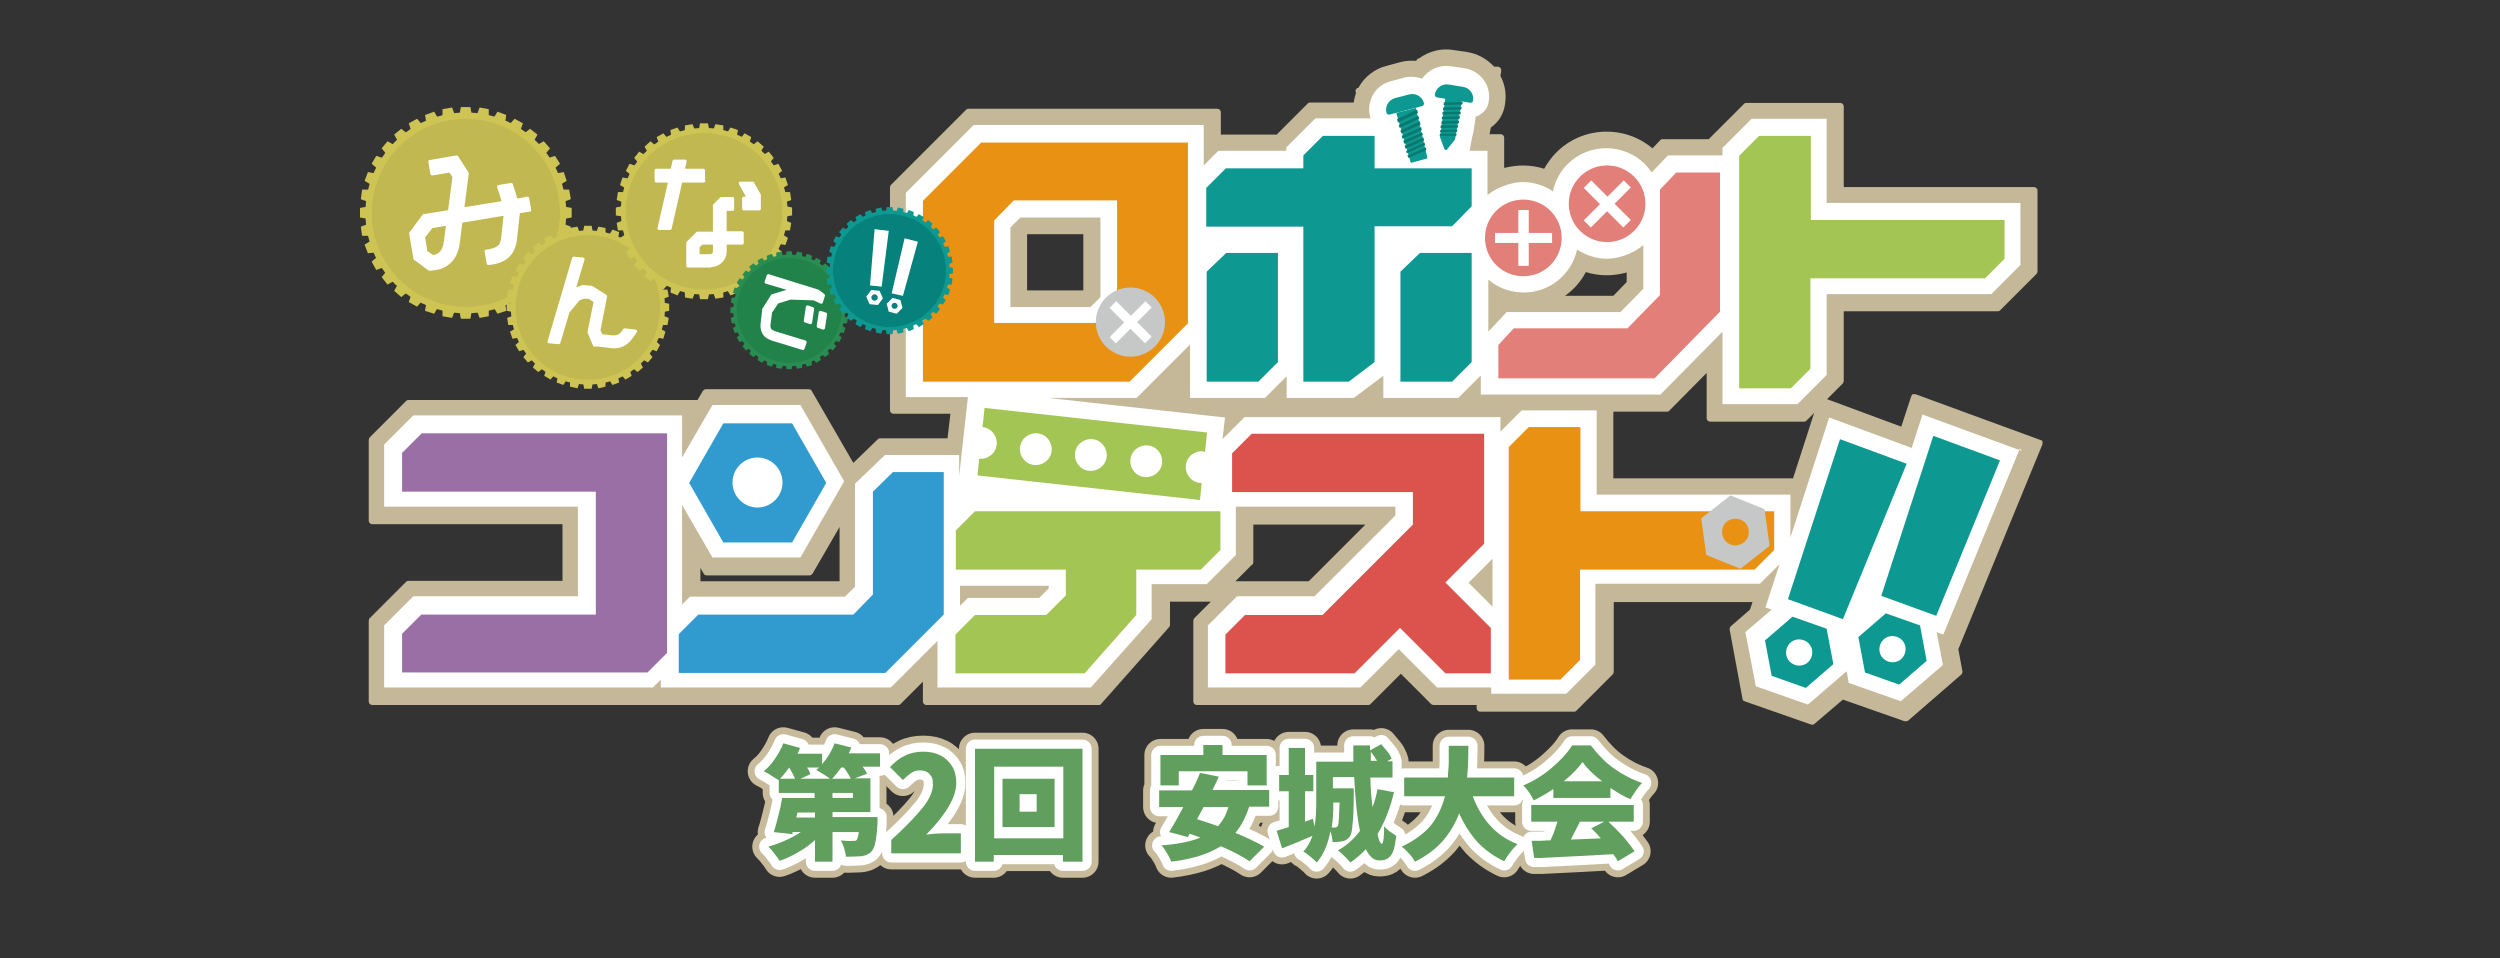 <?xml version="1.0" encoding="UTF-8"?>
<svg id="_レイヤー_1" data-name="レイヤー_1" xmlns="http://www.w3.org/2000/svg" version="1.1" viewBox="0 0 600 230">
  <rect x="0" y="0" width="600" height="230" fill="#333333" stroke="none"/>
  <!-- Generator: Adobe Illustrator 29.1.0, SVG Export Plug-In . SVG Version: 2.1.0 Build 142)  -->
  <defs>
    <style>
      .st0 {
        fill: #2ca6e0;
      }

      .st1 {
        fill: #f29600;
      }

      .st2 {
        fill: #e95550;
      }

      .st3 {
        fill: #00a199;
      }

      .st4 {
        fill: #ee847d;
      }

      .st5 {
        fill: #21824a;
      }

      .st6 {
        fill: #008780;
      }

      .st7 {
        fill: #a2c554;
      }

      .st8 {
        fill: #609f5d;
      }

      .st9 {
        fill: #007d73;
      }

      .st10 {
        fill: #c1b851;
      }

      .st11 {
        fill: #dc534e;
      }

      .st12 {
        fill: #d6cc54;
      }

      .st13 {
        fill: #e27f79;
      }

      .st14 {
        fill: #cec454;
      }

      .st15 {
        fill: #e89112;
      }

      .st16 {
        fill: #c8c9ca;
      }

      .st17 {
        fill: #c6c8c8;
      }

      .st18 {
        stroke: #c8bb9b;
        stroke-width: 7.7px;
      }

      .st18, .st19 {
        fill: none;
        stroke-linecap: round;
      }

      .st18, .st19, .st20, .st21 {
        stroke-linejoin: round;
      }

      .st22 {
        fill: #c4b898;
      }

      .st23, .st20, .st21 {
        fill: #fff;
      }

      .st24 {
        fill: #0d9991;
      }

      .st19 {
        stroke-width: 4.4px;
      }

      .st19, .st20, .st21 {
        stroke: #fff;
      }

      .st25 {
        fill: #a174af;
      }

      .st26 {
        fill: #c9bf4f;
      }

      .st27 {
        fill: #c8bb9b;
      }

      .st28 {
        fill: #a9ce52;
      }

      .st29 {
        fill: #249353;
      }

      .st20 {
        stroke-width: .6px;
      }

      .st30 {
        fill: #06817b;
      }

      .st31 {
        fill: #996fa5;
      }

      .st32 {
        fill: #319bd0;
      }

      .st33 {
        fill: #1e884c;
      }

      .st21 {
        stroke-width: .8px;
      }

      .st34 {
        fill: #097970;
      }

      .st35 {
        fill: #298c51;
      }
    </style>
  </defs>
  <path class="st22" d="M490.2,106c0-.2-.3-.4-.5-.4l-30-11c-.2,0-.4,0-.6,0-.2,0-.3.3-.4.5l-2.4,7.3-17.8-6.6,3.8-3.8c.1-.1.2-.4.2-.6v-16.7h36.9c.2,0,.4,0,.6-.2l8.8-8.8c.1-.1.2-.4.2-.6v-19.4c0-.4-.4-.8-.8-.8h-45.7v-19.4c0-.4-.4-.8-.8-.8h-22.5c-.2,0-.4,0-.6.2l-8.5,8.5h-11c-.2,0-.4,0-.6.2l-1.9,2c-6.8-5.7-16.8-5.3-23.1,1-1.1,1.1-2.1,2.5-2.9,3.9-3.2-1-6.4-1-9.6-.2v-7.3c0-.4-.4-.8-.8-.8h-2.7l.3-1.6s0,0,0,0c1.9-1.3,3.1-3.3,3.4-5.6.4-2.4,0-4.7-1.1-6.8l.2-1.2c0-.2,0-.5-.2-.7-.2-.2-.4-.3-.6-.3h-.9c-1.7-1.8-3.9-3.1-6.4-3.5l-3.4-.5c-2.9-.5-5.9.3-8.2,2-.1,0-.3,0-.4.2-.1,0-.2.2-.3.4-1.3-.1-2.6,0-3.8.3l-3.3.9c-2.9.7-5.4,2.7-6.8,5.3h-.1c-.2,0-.4.2-.5.4-.1.2-.1.4,0,.6v.3c-.2.7-.4,1.4-.5,2.2h-10.4c-.2,0-.4,0-.6.2l-7.5,7.5h-13.4v-5.4c0-.4-.4-.8-.8-.8h-59.7c-.2,0-.4,0-.6.2l-18.1,18.1c-.1.1-.2.4-.2.6v53.5c0,.4.4.8.8.8h13.7l-.7,5.9h-16.1c-.2,0-.4,0-.6.2l-5.9,5.7-10-17.3c-.1-.2-.4-.4-.7-.4h-24.7c-.3,0-.5.2-.7.4l-1.3,2.2c0,0-.2,0-.3,0h-69c-.2,0-.4,0-.6.2l-8.8,8.8c-.1.1-.2.4-.2.6v19.4c0,.4.4.8.8.8h45.7v13.6h-36.9c-.2,0-.4,0-.6.2l-8.8,8.8c-.1.1-.2.4-.2.6v19.4c0,.4.4.8.8.8h126.2c.2,0,.4,0,.6-.2l5.4-5.4v4.8c0,.4.4.8.8.8h41.4c.2,0,.4,0,.6-.3l16.3-18.4c.1-.1.2-.3.2-.5v-5.6h9.8l-4,4c-.1.1-.2.4-.2.6v19.4c0,.4.4.8.8.8h41.1c.2,0,.4,0,.6-.2l7.3-7.3,7.3,7.3c.1.1.4.2.6.2h10.3v.8c0,.4.4.8.8.8h22.5c.2,0,.4,0,.6-.2l8.8-8.8c.1-.1.2-.4.2-.6v-16.7h33.3l-.6,1.8-4.6,4c-.2.2-.3.5-.3.7l3.1,16.7c0,.3.2.5.5.6l16,5.6c0,0,.2,0,.3,0,.2,0,.4,0,.5-.2l6.8-5.8,14.8,5.2c.3,0,.6,0,.8-.1l12.8-11.1c.2-.2.3-.5.3-.7l-1-5.4,20.2-49.2c0-.2,0-.4,0-.6ZM430.2,114.8h-43v-16h12.8c.2,0,.4,0,.6-.2l9-9.1v10.9c0,.4.4.8.8.8h22.5c.2,0,.4,0,.6-.2l1.9-1.9-5.1,15.8ZM390.4,67.7l-3.2,3.3h-11.6c2.1-1.5,3.8-3.4,5-5.7,3.2,1,6.5,1,9.8.1v2.3ZM246.5,69.7v-13.5h0c0,0,13.5,0,13.5,0v13.5h0c0,0-13.5,0-13.5,0ZM300.6,135.5c.1-.1.2-.4.2-.6v-9h26.9l-13.6,13.6h-17.6l4-4ZM201.5,126.3v13.2h0c0,0-33.4,0-33.4,0v-3.2l.8,1.4c.1.2.4.4.7.4h24.7c.3,0,.5-.2.7-.4l6.6-11.4Z"/>
  <path class="st23" d="M485.2,108.2l-23.8-8.7-2.6,8-19.8-7.3-9.3,28.8v-10.3h-46.5v-20.2h-18l-5.1,5.1v-3.5h-61.4l-5.3,5.3.6-5.2-42.5-4.7h21.3l12.8-12.8v12.8h18l5.2-5.2v5.2h16.1l7.1-5.3v5.3h18l5.4-5.4v4.6h43.1l14.9-15.1v17.4h18l7-7v-19.4h39.5l7-7v-14.9h-46.5v-20.2h-18l-7,7v1.8h-13.1l-3.9,4.1c-.5-.7-1-1.4-1.6-2h0c-5.1-5.1-13.5-5.1-18.6,0-1.8,1.8-3,4.1-3.5,6.5-2.1-1.4-4.6-2.2-7.2-2.2s-6.2,1.2-8.5,3.1v-10.6h-4.3l.6-3.2.2-.8h0l.2-.8v-.3h0l.2-1.2h0l.2-1.2v-.7c.6-.1,1-.4,1.4-.7,1-.7,1.7-1.8,1.8-3,.3-1.8-.1-3.6-1.2-5.1-1.1-1.5-2.7-2.5-4.5-2.8l-3.4-.5c-2.8-.4-5.4.8-6.9,3-1.3-.5-2.8-.6-4.2-.3l-3.3.9c-3.7.9-5.9,4.7-5,8.4,0,.2.1.3.2.5h-13.3l-7,7v.8h-16.3l-3.5,3.5v-9.7h-55.2l-16.3,16.3v49h14.9l-2.1,19v-5.1h-17.8l-7.2,6.9v24.7l-2.4,2.4h-37.2l-1.9,1.9v-23.9l7.3,12.6h21.1l10.5-18.3-10.5-18.3h-21.1l-7.3,12.6v-10.1h-64.5l-7,7v14.9h46.5v21.5h-39.5l-7,7v14.9h64.5l1.9-1.9v1.9h55.2l11.2-11.2v11.2h36.8l14.6-16.4v-8.4h13.2l7-7v-11.6h38.3v2.1l-19.4,19.4h-18.6l-7,7v14.9h36.6l9.2-9.2,9.2,9.2h13v1.5h18l7-7v-19.4h39.5l4.7-4.7-3.4,10.4,1.5.5-6.3,5.4,2.5,13,12.5,4.4,9.3-8,.5,2.8,12.5,4.4,10.1-8.7-1.5-7.9,1.6.6,18.4-44.7ZM264.1,52.2v19.1l-2.4,2.4h-19.2v-19.1l2.4-2.4h19.2ZM394.4,69.3l-5.5,5.6h-27.3l-4.4,4.7v-12.5c2.3,2,5.3,3.1,8.5,3.1,6.3,0,11.5-4.4,12.8-10.3,2.2,1.4,4.7,2.2,7.2,2.2s6.2-1.1,8.7-3.3v10.5ZM230.4,140.6h21.3v.6l-2.3,2.3h-17.1l-1.9,1.9v-4.8ZM352.5,139.8l5.7-5.7v11.5l-5.7-5.7Z"/>
  <g>
    <path class="st7" d="M288.8,108.4c.1,0,.2,0,.4.1l.5-4.7-53.4-5.9-.5,4.6s0,0,0,0c2.1.2,3.6,2.1,3.4,4.2-.2,2.1-2.1,3.6-4.2,3.4,0,0,0,0,0,0l-.4,4,53.4,5.9.4-4.1c-.1,0-.2,0-.4,0-2.1-.2-3.6-2.1-3.4-4.2.2-2.1,2.1-3.6,4.2-3.4ZM248.2,111.6c-2.1-.2-3.6-2.1-3.4-4.2.2-2.1,2.1-3.6,4.2-3.4,2.1.2,3.6,2.1,3.4,4.2-.2,2.1-2.1,3.6-4.2,3.4ZM261.4,113c-2.1-.2-3.6-2.1-3.4-4.2s2.1-3.6,4.2-3.4c2.1.2,3.6,2.1,3.4,4.2-.2,2.1-2.1,3.6-4.2,3.4ZM274.7,114.5c-2.1-.2-3.6-2.1-3.4-4.2s2.1-3.6,4.2-3.4c2.1.2,3.6,2.1,3.4,4.2-.2,2.1-2.1,3.6-4.2,3.4Z"/>
    <g>
      <path class="st24" d="M335.3,23.2h3.4c1.6,0,2.9,1.3,2.9,2.9h0c0,.3-.3.6-.6.6h-8.1c-.3,0-.6-.3-.6-.6h0c0-1.6,1.3-2.9,2.9-2.9Z" transform="translate(4.5 85) rotate(-14.5)"/>
      <polygon class="st24" points="342.6 38 338.6 39.1 335.1 27.1 339.8 25.9 342.6 38"/>
      <g>
        <polygon class="st34" points="340.3 27.1 335.5 29.4 335.3 28.6 340.1 26.3 340.3 27.1"/>
        <polygon class="st34" points="340.6 28.5 335.9 30.7 335.7 30 340.4 27.8 340.6 28.5"/>
        <polygon class="st34" points="340.9 29.9 336.3 32 336.1 31.3 340.8 29.1 340.9 29.9"/>
        <polygon class="st34" points="341.2 31.2 336.6 33.3 336.4 32.6 341.1 30.5 341.2 31.2"/>
        <polygon class="st34" points="341.5 32.4 337 34.5 336.8 33.8 341.3 31.8 341.5 32.4"/>
        <polygon class="st34" points="341.8 33.7 337.3 35.7 337.1 35 341.6 33 341.8 33.7"/>
        <polygon class="st34" points="342 34.8 337.6 36.8 337.5 36.2 341.9 34.2 342 34.8"/>
        <polygon class="st34" points="342.3 36 338 37.9 337.8 37.3 342.2 35.4 342.3 36"/>
      </g>
    </g>
    <g>
      <path class="st24" d="M347.5,20.3h3.4c1.6,0,2.9,1.3,2.9,2.9h0c0,.3-.3.6-.6.6h-8.1c-.3,0-.6-.3-.6-.6h0c0-1.6,1.3-2.9,2.9-2.9Z" transform="translate(8 -55.3) rotate(9.2)"/>
      <polygon class="st24" points="346.9 23.3 345.6 32.9 346.7 35.9 347.2 36 349.2 33.5 350.9 23.9 346.9 23.3"/>
      <g>
        <polygon class="st34" points="350.9 25.1 346.5 25.2 346.5 24.6 351.1 24.5 350.9 25.1"/>
        <polygon class="st34" points="350.7 26.3 346.3 26.4 346.4 25.8 350.8 25.7 350.7 26.3"/>
        <polygon class="st34" points="350.5 27.4 346.2 27.5 346.2 26.9 350.6 26.8 350.5 27.4"/>
        <polygon class="st34" points="350.3 28.5 346 28.6 346.1 28 350.4 27.9 350.3 28.5"/>
        <polygon class="st34" points="350.1 29.6 345.9 29.7 346 29.1 350.2 29 350.1 29.6"/>
        <polygon class="st34" points="349.9 30.6 345.7 30.7 345.8 30.1 350 30.1 349.9 30.6"/>
        <polygon class="st34" points="349.7 31.6 345.6 31.7 345.7 31.2 349.8 31.1 349.7 31.6"/>
        <polygon class="st34" points="349.5 32.6 345.5 32.6 345.6 32.1 349.6 32.1 349.5 32.6"/>
      </g>
    </g>
    <path class="st13" d="M365.6,47.9c-5.1,0-9.2,4.1-9.2,9.2s4.1,9.2,9.2,9.2,9.2-4.1,9.2-9.2-4.1-9.2-9.2-9.2ZM366.9,58.3v5.5h-2.5v-5.5h-5.6v-2.4h5.6v-5.5h2.5v5.5h5.6v2.4h-5.6Z"/>
    <path class="st13" d="M392.2,42.4c-3.6-3.6-9.4-3.6-13,0-3.6,3.6-3.6,9.4,0,13,3.6,3.6,9.4,3.6,13,0s3.6-9.4,0-13ZM391.4,52.8l-1.8,1.8-3.9-3.9-3.9,3.9-1.7-1.7,3.9-3.9-3.9-3.9,1.8-1.8,3.9,3.9,3.9-3.9,1.7,1.7-3.9,3.9,3.9,3.9Z"/>
    <path class="st32" d="M190.1,101.6h-16.5l-8.2,14.3,8.2,14.3h16.5l8.2-14.3-8.2-14.3ZM181.8,121.8c-3.3,0-6-2.7-6-6s2.7-6,6-6,6,2.7,6,6-2.7,6-6,6Z"/>
    <path class="st15" d="M285.1,77.6l-14,14h-49.6v-43.4l14-14h49.6v43.4ZM263.4,77.6l4.7-4.8v-24.7h-24.8l-4.7,4.8v24.6h24.8Z"/>
    <path class="st24" d="M312.8,37.3l4.7-4.7h12.4v7.8h23.3v9.1l-4.7,4.8h-18.6v32.6l-6.2,4.7h-10.9v-37.2h-23.3v-9.3l4.7-4.7h18.6v-3.1ZM289.6,65.2l4.7-4.5h12.4v26.2l-4.7,4.7h-12.4v-26.4ZM336.1,65.2l4.7-4.5h12.4v26.2l-4.7,4.7h-12.4v-26.4Z"/>
    <path class="st13" d="M412.8,41.4v33.4l-15.7,16h-37.5v-8l3.7-4h27.3l7.8-8v-25.3l3.9-4.1h10.5Z"/>
    <path class="st7" d="M417.5,37.3l4.7-4.7h12.4v20.2h46.5v9.3l-4.7,4.7h-41.9v21.7l-4.7,4.7h-12.4v-55.8Z"/>
    <path class="st31" d="M101.1,147.5h41.9v-29.5h-46.5v-9.3l4.7-4.7h58.9v52.7l-4.7,4.7h-58.9v-9.3l4.7-4.7Z"/>
    <path class="st32" d="M226.5,113.4v34.1l-14,14h-49.6v-9.3l4.7-4.7h37.2l4.7-4.8v-24.7l4.8-4.7h12.2Z"/>
    <path class="st7" d="M229.3,127.4l4.7-4.7h58.9v9.3l-4.7,4.7h-15.5v10.9l-12.4,14h-31v-9.3l4.7-4.7h17.1l4.7-4.7v-6.2h-26.4v-9.3Z"/>
    <path class="st11" d="M300.4,104.1h55.8v26.4l-9.3,9.3,10.9,10.9v10.9h-10.9l-10.9-10.9-10.9,10.9h-31v-9.3l4.7-4.7h18.6l21.7-21.7v-7.8h-43.4v-9.3l4.7-4.7Z"/>
    <path class="st15" d="M362.2,107.2l4.7-4.7h12.4v20.2h46.5v9.3l-4.7,4.7h-41.9v21.7l-4.7,4.7h-12.4v-55.8Z"/>
    <g>
      <path class="st24" d="M438.4,150.9l-8.2-2.9-6.6,5.7,1.6,8.5,8.2,2.9,6.6-5.7-1.6-8.5ZM428.7,157.2c-.3-1.7.8-3.4,2.5-3.7,1.7-.3,3.4.8,3.7,2.5.3,1.7-.8,3.4-2.5,3.7-1.7.3-3.4-.8-3.7-2.5Z"/>
      <polygon class="st24" points="441.6 105.4 429.1 143.8 442.3 148.6 457.6 111.3 441.6 105.4"/>
    </g>
    <g>
      <path class="st24" d="M460.8,150.1l-8.2-2.9-6.6,5.7,1.6,8.5,8.2,2.9,6.6-5.7-1.6-8.5ZM451.1,156.4c-.3-1.7.8-3.4,2.5-3.7,1.7-.3,3.4.8,3.7,2.5.3,1.7-.8,3.4-2.5,3.7-1.7.3-3.4-.8-3.7-2.5Z"/>
      <polygon class="st24" points="464 104.6 451.5 143 464.7 147.8 480 110.5 464 104.6"/>
    </g>
  </g>
  <path class="st17" d="M423.5,122.2l-8.2-3.3-7,5.5,1.2,8.8,8.2,3.3,7-5.5-1.2-8.8ZM415.3,130.7c-1.6-.7-2.4-2.5-1.8-4.2s2.5-2.4,4.2-1.8,2.4,2.5,1.8,4.2c-.7,1.6-2.5,2.4-4.2,1.8Z"/>
  <g>
    <circle class="st17" cx="271.3" cy="77.3" r="8.3"/>
    <path class="st23" d="M276.4,73.8l-3.5,3.5,3.5,3.5-1.6,1.6-3.5-3.5-3.5,3.5-1.5-1.5,3.5-3.5-3.5-3.5,1.6-1.6,3.5,3.5,3.5-3.5,1.5,1.5Z"/>
  </g>
  <g>
    <g>
      <circle class="st14" cx="111.8" cy="51.1" r="24.1"/>
      <circle class="st10" cx="111.8" cy="51.1" r="22.6"/>
      <g>
        <g>
          <polygon class="st14" points="113.4 28.5 110.1 28.5 110.6 25.7 112.9 25.7 113.4 28.5"/>
          <polygon class="st14" points="110.1 73.7 113.4 73.7 112.9 76.5 110.6 76.5 110.1 73.7"/>
        </g>
        <g>
          <polygon class="st14" points="109.5 28.5 106.2 29.1 106.2 26.2 108.5 25.8 109.5 28.5"/>
          <polygon class="st14" points="114.1 73.6 117.3 73 117.3 75.9 115.1 76.3 114.1 73.6"/>
        </g>
        <g>
          <polygon class="st14" points="105.6 29.2 102.5 30.4 102 27.6 104.2 26.8 105.6 29.2"/>
          <polygon class="st14" points="117.9 72.9 121.1 71.7 121.5 74.6 119.4 75.3 117.9 72.9"/>
        </g>
        <g>
          <polygon class="st14" points="101.9 30.6 99 32.3 98.1 29.6 100.1 28.5 101.9 30.6"/>
          <polygon class="st14" points="121.6 71.5 124.5 69.8 125.5 72.5 123.5 73.6 121.6 71.5"/>
        </g>
        <g>
          <polygon class="st14" points="98.5 32.7 96 34.8 94.6 32.3 96.3 30.9 98.5 32.7"/>
          <polygon class="st14" points="125 69.5 127.6 67.3 129 69.8 127.2 71.3 125 69.5"/>
        </g>
        <g>
          <polygon class="st14" points="95.5 35.3 93.4 37.8 91.6 35.6 93 33.9 95.5 35.3"/>
          <polygon class="st14" points="128 66.9 130.2 64.3 132 66.5 130.5 68.3 128 66.9"/>
        </g>
        <g>
          <polygon class="st14" points="93 38.3 91.4 41.2 89.2 39.3 90.3 37.4 93 38.3"/>
          <polygon class="st14" points="130.5 63.8 132.2 60.9 134.4 62.8 133.2 64.8 130.5 63.8"/>
        </g>
        <g>
          <polygon class="st14" points="91.1 41.8 90 44.9 87.5 43.4 88.3 41.3 91.1 41.8"/>
          <polygon class="st14" points="132.5 60.4 133.6 57.2 136 58.7 135.3 60.8 132.5 60.4"/>
        </g>
        <g>
          <polygon class="st14" points="89.8 45.5 89.2 48.8 86.6 47.8 86.9 45.5 89.8 45.5"/>
          <polygon class="st14" points="133.8 56.6 134.3 53.4 137 54.4 136.6 56.6 133.8 56.6"/>
        </g>
        <g>
          <polygon class="st14" points="89.2 49.4 89.2 52.7 86.4 52.2 86.4 49.9 89.2 49.4"/>
          <polygon class="st14" points="134.4 52.7 134.4 49.4 137.2 49.9 137.2 52.2 134.4 52.7"/>
        </g>
        <g>
          <polygon class="st14" points="89.2 53.4 89.8 56.6 86.9 56.6 86.6 54.4 89.2 53.4"/>
          <polygon class="st14" points="134.3 48.8 133.8 45.5 136.6 45.5 137 47.8 134.3 48.8"/>
        </g>
        <g>
          <polygon class="st14" points="90 57.2 91.1 60.4 88.3 60.8 87.5 58.7 90 57.2"/>
          <polygon class="st14" points="133.6 44.9 132.5 41.8 135.3 41.3 136 43.4 133.6 44.9"/>
        </g>
        <g>
          <polygon class="st14" points="91.4 60.9 93 63.8 90.3 64.8 89.2 62.8 91.4 60.9"/>
          <polygon class="st14" points="132.2 41.2 130.5 38.3 133.2 37.4 134.4 39.3 132.2 41.2"/>
        </g>
        <g>
          <polygon class="st14" points="93.4 64.3 95.5 66.9 93 68.3 91.6 66.5 93.4 64.3"/>
          <polygon class="st14" points="130.2 37.8 128 35.3 130.5 33.9 132 35.6 130.2 37.8"/>
        </g>
        <g>
          <polygon class="st14" points="96 67.3 98.5 69.5 96.3 71.3 94.6 69.8 96 67.3"/>
          <polygon class="st14" points="127.6 34.8 125 32.7 127.2 30.9 129 32.3 127.6 34.8"/>
        </g>
        <g>
          <polygon class="st14" points="99 69.8 101.9 71.5 100.1 73.6 98.1 72.5 99 69.8"/>
          <polygon class="st14" points="124.5 32.3 121.6 30.6 123.5 28.5 125.5 29.6 124.5 32.3"/>
        </g>
        <g>
          <polygon class="st14" points="102.5 71.7 105.6 72.9 104.2 75.3 102 74.6 102.5 71.7"/>
          <polygon class="st14" points="121.1 30.4 117.9 29.2 119.4 26.8 121.5 27.6 121.1 30.4"/>
        </g>
        <g>
          <polygon class="st14" points="106.2 73 109.5 73.6 108.5 76.3 106.2 75.9 106.2 73"/>
          <polygon class="st14" points="117.3 29.1 114.1 28.5 115.1 25.8 117.3 26.2 117.3 29.1"/>
        </g>
      </g>
    </g>
    <g>
      <circle class="st14" cx="141.1" cy="73.8" r="18.5"/>
      <circle class="st10" cx="141.1" cy="73.8" r="17.4"/>
      <g>
        <g>
          <polygon class="st14" points="142.4 56.4 139.8 56.4 140.2 54.2 142 54.2 142.4 56.4"/>
          <polygon class="st14" points="139.8 91.1 142.4 91.1 142 93.3 140.2 93.3 139.8 91.1"/>
        </g>
        <g>
          <polygon class="st14" points="139.3 56.4 136.8 56.9 136.8 54.7 138.6 54.4 139.3 56.4"/>
          <polygon class="st14" points="142.9 91.1 145.4 90.7 145.3 92.8 143.6 93.2 142.9 91.1"/>
        </g>
        <g>
          <polygon class="st14" points="136.4 57 134 57.9 133.6 55.7 135.2 55.1 136.4 57"/>
          <polygon class="st14" points="145.8 90.5 148.2 89.7 148.6 91.8 147 92.4 145.8 90.5"/>
        </g>
        <g>
          <polygon class="st14" points="133.5 58.1 131.3 59.4 130.6 57.3 132.1 56.4 133.5 58.1"/>
          <polygon class="st14" points="148.7 89.5 150.9 88.2 151.6 90.2 150.1 91.1 148.7 89.5"/>
        </g>
        <g>
          <polygon class="st14" points="130.9 59.6 128.9 61.3 127.9 59.4 129.2 58.2 130.9 59.6"/>
          <polygon class="st14" points="151.3 87.9 153.3 86.3 154.3 88.2 153 89.3 151.3 87.9"/>
        </g>
        <g>
          <polygon class="st14" points="128.6 61.6 127 63.6 125.6 61.9 126.7 60.5 128.6 61.6"/>
          <polygon class="st14" points="153.6 85.9 155.2 84 156.6 85.7 155.5 87 153.6 85.9"/>
        </g>
        <g>
          <polygon class="st14" points="126.7 64 125.4 66.2 123.7 64.8 124.6 63.2 126.7 64"/>
          <polygon class="st14" points="155.5 83.6 156.8 81.3 158.4 82.8 157.6 84.3 155.5 83.6"/>
        </g>
        <g>
          <polygon class="st14" points="125.2 66.6 124.3 69 122.4 67.9 123 66.3 125.2 66.6"/>
          <polygon class="st14" points="157 80.9 157.9 78.5 159.7 79.6 159.2 81.3 157 80.9"/>
        </g>
        <g>
          <polygon class="st14" points="124.2 69.5 123.8 72 121.7 71.2 122 69.5 124.2 69.5"/>
          <polygon class="st14" points="158 78 158.4 75.5 160.5 76.3 160.2 78 158 78"/>
        </g>
        <g>
          <polygon class="st14" points="123.7 72.5 123.7 75 121.6 74.6 121.6 72.9 123.7 72.5"/>
          <polygon class="st14" points="158.5 75 158.5 72.5 160.6 72.9 160.6 74.6 158.5 75"/>
        </g>
        <g>
          <polygon class="st14" points="123.8 75.5 124.2 78 122 78 121.7 76.3 123.8 75.5"/>
          <polygon class="st14" points="158.4 72 158 69.5 160.2 69.5 160.5 71.2 158.4 72"/>
        </g>
        <g>
          <polygon class="st14" points="124.3 78.5 125.2 80.9 123 81.3 122.4 79.6 124.3 78.5"/>
          <polygon class="st14" points="157.9 69 157 66.6 159.2 66.3 159.7 67.9 157.9 69"/>
        </g>
        <g>
          <polygon class="st14" points="125.4 81.3 126.7 83.6 124.6 84.3 123.7 82.8 125.4 81.3"/>
          <polygon class="st14" points="156.8 66.2 155.5 64 157.6 63.2 158.4 64.8 156.8 66.2"/>
        </g>
        <g>
          <polygon class="st14" points="127 84 128.6 85.9 126.7 87 125.6 85.7 127 84"/>
          <polygon class="st14" points="155.2 63.6 153.6 61.6 155.5 60.5 156.6 61.9 155.2 63.6"/>
        </g>
        <g>
          <polygon class="st14" points="128.9 86.3 130.9 87.9 129.2 89.3 127.9 88.2 128.9 86.3"/>
          <polygon class="st14" points="153.3 61.3 151.3 59.6 153 58.2 154.3 59.4 153.3 61.3"/>
        </g>
        <g>
          <polygon class="st14" points="131.3 88.2 133.5 89.5 132.1 91.1 130.6 90.2 131.3 88.2"/>
          <polygon class="st14" points="150.9 59.4 148.7 58.1 150.1 56.4 151.6 57.3 150.9 59.4"/>
        </g>
        <g>
          <polygon class="st14" points="134 89.7 136.4 90.5 135.2 92.4 133.6 91.8 134 89.7"/>
          <polygon class="st14" points="148.2 57.9 145.8 57 147 55.1 148.6 55.7 148.2 57.9"/>
        </g>
        <g>
          <polygon class="st14" points="136.8 90.7 139.3 91.1 138.6 93.2 136.8 92.8 136.8 90.7"/>
          <polygon class="st14" points="145.4 56.9 142.9 56.4 143.6 54.4 145.3 54.7 145.4 56.9"/>
        </g>
      </g>
    </g>
    <g>
      <circle class="st14" cx="169" cy="50.7" r="20"/>
      <circle class="st10" cx="169" cy="50.7" r="18.8"/>
      <g>
        <g>
          <polygon class="st14" points="170.4 31.9 167.6 31.9 168 29.6 169.9 29.6 170.4 31.9"/>
          <polygon class="st14" points="167.6 69.5 170.4 69.5 169.9 71.8 168 71.8 167.6 69.5"/>
        </g>
        <g>
          <polygon class="st14" points="167.1 32 164.3 32.5 164.4 30.1 166.2 29.8 167.1 32"/>
          <polygon class="st14" points="170.9 69.5 173.6 69 173.6 71.4 171.7 71.7 170.9 69.5"/>
        </g>
        <g>
          <polygon class="st14" points="163.8 32.6 161.2 33.5 160.9 31.2 162.6 30.6 163.8 32.6"/>
          <polygon class="st14" points="174.1 68.9 176.7 67.9 177.1 70.2 175.3 70.9 174.1 68.9"/>
        </g>
        <g>
          <polygon class="st14" points="160.8 33.8 158.4 35.1 157.6 32.9 159.2 32 160.8 33.8"/>
          <polygon class="st14" points="177.2 67.7 179.6 66.3 180.3 68.5 178.7 69.5 177.2 67.7"/>
        </g>
        <g>
          <polygon class="st14" points="157.9 35.4 155.8 37.2 154.7 35.2 156.1 33.9 157.9 35.4"/>
          <polygon class="st14" points="180 66 182.1 64.2 183.3 66.3 181.8 67.5 180 66"/>
        </g>
        <g>
          <polygon class="st14" points="155.5 37.6 153.7 39.7 152.2 37.9 153.4 36.4 155.5 37.6"/>
          <polygon class="st14" points="182.5 63.9 184.2 61.7 185.7 63.6 184.5 65 182.5 63.9"/>
        </g>
        <g>
          <polygon class="st14" points="153.4 40.1 152 42.5 150.2 41 151.1 39.3 153.4 40.1"/>
          <polygon class="st14" points="184.5 61.3 185.9 58.9 187.7 60.5 186.8 62.1 184.5 61.3"/>
        </g>
        <g>
          <polygon class="st14" points="151.8 43 150.8 45.6 148.8 44.4 149.4 42.6 151.8 43"/>
          <polygon class="st14" points="186.1 58.4 187.1 55.8 189.1 57.1 188.5 58.8 186.1 58.4"/>
        </g>
        <g>
          <polygon class="st14" points="150.7 46.1 150.2 48.8 148 48 148.3 46.1 150.7 46.1"/>
          <polygon class="st14" points="187.2 55.3 187.7 52.6 189.9 53.5 189.6 55.3 187.2 55.3"/>
        </g>
        <g>
          <polygon class="st14" points="150.2 49.3 150.2 52.1 147.8 51.7 147.8 49.8 150.2 49.3"/>
          <polygon class="st14" points="187.8 52.1 187.8 49.3 190.1 49.8 190.1 51.7 187.8 52.1"/>
        </g>
        <g>
          <polygon class="st14" points="150.2 52.6 150.7 55.3 148.3 55.3 148 53.5 150.2 52.6"/>
          <polygon class="st14" points="187.7 48.8 187.2 46.1 189.6 46.1 189.9 48 187.7 48.8"/>
        </g>
        <g>
          <polygon class="st14" points="150.8 55.8 151.8 58.4 149.4 58.8 148.8 57.1 150.8 55.8"/>
          <polygon class="st14" points="187.1 45.6 186.1 43 188.5 42.6 189.1 44.4 187.1 45.6"/>
        </g>
        <g>
          <polygon class="st14" points="152 58.9 153.4 61.3 151.1 62.1 150.2 60.5 152 58.9"/>
          <polygon class="st14" points="185.9 42.5 184.5 40.1 186.8 39.3 187.7 41 185.9 42.5"/>
        </g>
        <g>
          <polygon class="st14" points="153.7 61.7 155.5 63.9 153.4 65 152.2 63.6 153.7 61.7"/>
          <polygon class="st14" points="184.2 39.7 182.5 37.6 184.5 36.4 185.7 37.9 184.2 39.7"/>
        </g>
        <g>
          <polygon class="st14" points="155.8 64.2 157.9 66 156.1 67.5 154.7 66.3 155.8 64.2"/>
          <polygon class="st14" points="182.1 37.2 180 35.4 181.8 33.9 183.3 35.2 182.1 37.2"/>
        </g>
        <g>
          <polygon class="st14" points="158.4 66.3 160.8 67.7 159.2 69.5 157.6 68.5 158.4 66.3"/>
          <polygon class="st14" points="179.6 35.1 177.2 33.8 178.7 32 180.3 32.9 179.6 35.1"/>
        </g>
        <g>
          <polygon class="st14" points="161.2 67.9 163.8 68.9 162.6 70.9 160.9 70.2 161.2 67.9"/>
          <polygon class="st14" points="176.7 33.5 174.1 32.6 175.3 30.6 177.1 31.2 176.7 33.5"/>
        </g>
        <g>
          <polygon class="st14" points="164.3 69 167.1 69.5 166.2 71.7 164.4 71.4 164.3 69"/>
          <polygon class="st14" points="173.6 32.5 170.9 32 171.7 29.8 173.6 30.1 173.6 32.5"/>
        </g>
      </g>
    </g>
    <g>
      <circle class="st35" cx="189.4" cy="74.5" r="13.4"/>
      <circle class="st5" cx="189.4" cy="74.5" r="12.6"/>
      <g>
        <g>
          <polygon class="st35" points="190.3 61.9 188.5 61.9 188.8 60.3 190 60.3 190.3 61.9"/>
          <polygon class="st35" points="188.5 87.1 190.3 87.1 190 88.6 188.8 88.6 188.5 87.1"/>
        </g>
        <g>
          <polygon class="st35" points="188.1 61.9 186.3 62.2 186.3 60.6 187.6 60.4 188.1 61.9"/>
          <polygon class="st35" points="190.7 87 192.5 86.7 192.5 88.3 191.3 88.5 190.7 87"/>
        </g>
        <g>
          <polygon class="st35" points="186 62.3 184.2 62.9 184 61.4 185.2 60.9 186 62.3"/>
          <polygon class="st35" points="192.9 86.6 194.6 86 194.9 87.6 193.7 88 192.9 86.6"/>
        </g>
        <g>
          <polygon class="st35" points="183.9 63.1 182.3 64 181.8 62.5 182.9 61.9 183.9 63.1"/>
          <polygon class="st35" points="194.9 85.9 196.5 84.9 197 86.4 195.9 87.1 194.9 85.9"/>
        </g>
        <g>
          <polygon class="st35" points="182 64.2 180.6 65.4 179.8 64 180.8 63.2 182 64.2"/>
          <polygon class="st35" points="196.8 84.7 198.2 83.5 199 84.9 198 85.7 196.8 84.7"/>
        </g>
        <g>
          <polygon class="st35" points="180.4 65.7 179.2 67.1 178.2 65.9 179 64.9 180.4 65.7"/>
          <polygon class="st35" points="198.5 83.3 199.7 81.9 200.7 83.1 199.9 84.1 198.5 83.3"/>
        </g>
        <g>
          <polygon class="st35" points="179 67.4 178 69 176.8 67.9 177.5 66.8 179 67.4"/>
          <polygon class="st35" points="199.9 81.6 200.8 80 202 81 201.4 82.1 199.9 81.6"/>
        </g>
        <g>
          <polygon class="st35" points="177.9 69.3 177.3 71 175.9 70.2 176.3 69 177.9 69.3"/>
          <polygon class="st35" points="200.9 79.7 201.6 77.9 202.9 78.7 202.5 79.9 200.9 79.7"/>
        </g>
        <g>
          <polygon class="st35" points="177.2 71.4 176.8 73.2 175.4 72.6 175.6 71.4 177.2 71.4"/>
          <polygon class="st35" points="201.7 77.6 202 75.7 203.5 76.3 203.3 77.6 201.7 77.6"/>
        </g>
        <g>
          <polygon class="st35" points="176.8 73.5 176.8 75.4 175.3 75.1 175.3 73.8 176.8 73.5"/>
          <polygon class="st35" points="202 75.4 202 73.5 203.6 73.8 203.6 75.1 202 75.4"/>
        </g>
        <g>
          <polygon class="st35" points="176.8 75.7 177.2 77.6 175.6 77.6 175.4 76.3 176.8 75.7"/>
          <polygon class="st35" points="202 73.2 201.7 71.4 203.3 71.4 203.5 72.6 202 73.2"/>
        </g>
        <g>
          <polygon class="st35" points="177.3 77.9 177.9 79.7 176.3 79.9 175.9 78.7 177.3 77.9"/>
          <polygon class="st35" points="201.6 71 200.9 69.3 202.5 69 202.9 70.2 201.6 71"/>
        </g>
        <g>
          <polygon class="st35" points="178 80 179 81.6 177.5 82.1 176.8 81 178 80"/>
          <polygon class="st35" points="200.8 69 199.9 67.4 201.4 66.8 202 67.9 200.8 69"/>
        </g>
        <g>
          <polygon class="st35" points="179.2 81.9 180.4 83.3 179 84.1 178.2 83.1 179.2 81.9"/>
          <polygon class="st35" points="199.7 67.1 198.5 65.7 199.9 64.9 200.7 65.9 199.7 67.1"/>
        </g>
        <g>
          <polygon class="st35" points="180.6 83.5 182 84.7 180.8 85.7 179.8 84.9 180.6 83.5"/>
          <polygon class="st35" points="198.2 65.4 196.8 64.2 198 63.2 199 64 198.2 65.4"/>
        </g>
        <g>
          <polygon class="st35" points="182.3 84.9 183.9 85.9 182.9 87.1 181.8 86.4 182.3 84.9"/>
          <polygon class="st35" points="196.5 64 194.9 63.1 195.9 61.9 197 62.5 196.5 64"/>
        </g>
        <g>
          <polygon class="st35" points="184.2 86 186 86.6 185.2 88 184 87.6 184.2 86"/>
          <polygon class="st35" points="194.6 62.9 192.9 62.3 193.7 60.9 194.9 61.4 194.6 62.9"/>
        </g>
        <g>
          <polygon class="st35" points="186.3 86.7 188.1 87 187.6 88.5 186.3 88.3 186.3 86.7"/>
          <polygon class="st35" points="192.5 62.2 190.7 61.9 191.3 60.4 192.5 60.6 192.5 62.2"/>
        </g>
      </g>
    </g>
    <g>
      <circle class="st24" cx="213.5" cy="64.9" r="14.4"/>
      <circle class="st30" cx="213.5" cy="64.9" r="13.6"/>
      <g>
        <g>
          <polygon class="st24" points="214.5 51.4 212.5 51.4 212.8 49.7 214.2 49.7 214.5 51.4"/>
          <polygon class="st24" points="212.5 78.5 214.5 78.5 214.2 80.2 212.8 80.2 212.5 78.5"/>
        </g>
        <g>
          <polygon class="st24" points="212.1 51.4 210.2 51.8 210.2 50.1 211.5 49.8 212.1 51.4"/>
          <polygon class="st24" points="214.9 78.5 216.8 78.1 216.8 79.8 215.5 80.1 214.9 78.5"/>
        </g>
        <g>
          <polygon class="st24" points="209.8 51.9 207.9 52.6 207.6 50.9 208.9 50.4 209.8 51.9"/>
          <polygon class="st24" points="217.2 78 219.1 77.3 219.3 79 218.1 79.5 217.2 78"/>
        </g>
        <g>
          <polygon class="st24" points="207.6 52.7 205.9 53.7 205.3 52.1 206.5 51.4 207.6 52.7"/>
          <polygon class="st24" points="219.4 77.2 221.1 76.2 221.7 77.8 220.5 78.5 219.4 77.2"/>
        </g>
        <g>
          <polygon class="st24" points="205.6 53.9 204 55.2 203.2 53.7 204.2 52.8 205.6 53.9"/>
          <polygon class="st24" points="221.4 76 223 74.7 223.8 76.2 222.8 77 221.4 76"/>
        </g>
        <g>
          <polygon class="st24" points="203.8 55.5 202.5 57 201.4 55.7 202.3 54.6 203.8 55.5"/>
          <polygon class="st24" points="223.2 74.4 224.5 72.9 225.6 74.2 224.7 75.3 223.2 74.4"/>
        </g>
        <g>
          <polygon class="st24" points="202.3 57.3 201.3 59 200 57.9 200.6 56.7 202.3 57.3"/>
          <polygon class="st24" points="224.7 72.6 225.7 70.9 227 72 226.3 73.1 224.7 72.6"/>
        </g>
        <g>
          <polygon class="st24" points="201.1 59.4 200.4 61.3 199 60.4 199.4 59.1 201.1 59.4"/>
          <polygon class="st24" points="225.9 70.5 226.6 68.6 228 69.5 227.6 70.8 225.9 70.5"/>
        </g>
        <g>
          <polygon class="st24" points="200.3 61.6 200 63.6 198.4 63 198.6 61.6 200.3 61.6"/>
          <polygon class="st24" points="226.7 68.3 227 66.3 228.6 66.9 228.4 68.3 226.7 68.3"/>
        </g>
        <g>
          <polygon class="st24" points="199.9 63.9 199.9 65.9 198.3 65.6 198.3 64.3 199.9 63.9"/>
          <polygon class="st24" points="227 65.9 227 63.9 228.7 64.3 228.7 65.6 227 65.9"/>
        </g>
        <g>
          <polygon class="st24" points="200 66.3 200.3 68.3 198.6 68.3 198.4 66.9 200 66.3"/>
          <polygon class="st24" points="227 63.6 226.7 61.6 228.4 61.6 228.6 63 227 63.6"/>
        </g>
        <g>
          <polygon class="st24" points="200.4 68.6 201.1 70.5 199.4 70.8 199 69.5 200.4 68.6"/>
          <polygon class="st24" points="226.6 61.3 225.9 59.4 227.6 59.1 228 60.4 226.6 61.3"/>
        </g>
        <g>
          <polygon class="st24" points="201.3 70.9 202.3 72.6 200.6 73.1 200 72 201.3 70.9"/>
          <polygon class="st24" points="225.7 59 224.7 57.3 226.3 56.7 227 57.9 225.7 59"/>
        </g>
        <g>
          <polygon class="st24" points="202.5 72.9 203.8 74.4 202.3 75.3 201.4 74.2 202.5 72.9"/>
          <polygon class="st24" points="224.5 57 223.2 55.5 224.7 54.6 225.6 55.7 224.5 57"/>
        </g>
        <g>
          <polygon class="st24" points="204 74.7 205.6 76 204.2 77 203.2 76.2 204 74.7"/>
          <polygon class="st24" points="223 55.2 221.4 53.9 222.8 52.8 223.8 53.7 223 55.2"/>
        </g>
        <g>
          <polygon class="st24" points="205.9 76.2 207.6 77.2 206.5 78.5 205.3 77.8 205.9 76.2"/>
          <polygon class="st24" points="221.1 53.7 219.4 52.7 220.5 51.4 221.7 52.1 221.1 53.7"/>
        </g>
        <g>
          <polygon class="st24" points="207.9 77.3 209.8 78 208.9 79.5 207.6 79 207.9 77.3"/>
          <polygon class="st24" points="219.1 52.6 217.2 51.9 218.1 50.4 219.3 50.9 219.1 52.6"/>
        </g>
        <g>
          <polygon class="st24" points="210.2 78.1 212.1 78.5 211.5 80.1 210.2 79.8 210.2 78.1"/>
          <polygon class="st24" points="216.8 51.8 214.9 51.4 215.5 49.8 216.8 50.1 216.8 51.8"/>
        </g>
      </g>
    </g>
    <path class="st21" d="M101.7,51.8l6.2-1,1.1-8.4-.9-1.4-4.4.7-.5-2.9,6.4-1.1,2.5,3.9-1.1,8.6,9.9-1.6-1.2-3.8,3-.5,1.2,3.8,2.7-.5.5,2.8-2.7.4-.7,6.4c-.2,1.9-.8,3.3-1.9,4.3-1,.9-2.3,1.4-4.3,1.7h-.3s-.5-2.9-.5-2.9h.3c2.7-.5,3.5-1.2,3.7-3.4l.6-5.6-10.7,1.8-.7,5.5c-.3,1.9-1,3.3-2.1,4.3-.9.8-1.9,1.3-3.2,1.5l-1.5.2-3.5-2.6-1-6,3.2-4.3ZM106.9,58.2l.6-4.5-4,.7-1.9,2.5.6,3.6,1.6,1.1h.2c1.2-.2,2.5-.8,2.9-3.4Z"/>
    <path class="st21" d="M142.7,82.8l-1.3-3.1,1.5-7.4-1.5-1h-1.2c0-.1-1.3.4-1.3.4l-2.6,3.1-2.2,7.4-2.3-.2,5.9-20,2.2.2-2.2,7.4h.3c0-.1,1.8-.8,1.8-.8l2.2.2,3.3,2.1-1.6,8.2.6,1.3,2.9.3c.9,0,1.7-.3,2.2-1l.5-.7,2.6.3-1.2,1.7c-1,1.4-2.6,2.1-4.2,2l-4.3-.5Z"/>
    <path class="st21" d="M168.9,43.4h-5.5l-2.6,11.4h-2.6l2.6-11.4h-3.3v-2.5h3.8l.5-2.2h2.6l-.5,2.2h4.9v2.5ZM170.5,63.8h-5.4v-5.5l2.3-2.3h4.1v-6.7l1.6-1.6h2.7v2.5h-1.6l-.2.2v5.5h4.1v2.4h-4.1v2c0,1.9-1.5,3.4-3.4,3.4ZM171.5,60.4v-2.1h-3.1l-.9.9v2.2h3c.5,0,1-.4,1-1ZM180.6,44l1.6,2.8v3.3h-3.7v-2.5h1.2c0,0-2-3.6-2-3.6h2.9Z"/>
    <path class="st21" d="M183.3,74.3l2.1-3.3,4-1.2h1.6c0,0-7.1-2.1-7.1-2.1l.5-1.5,11.9,3.7,1.3,1-.5,1.6-1.7-.8-5.7-.2-3.2,1-1.6,2.4-.4,3.2c0,1,.4,1.5,1.8,1.9l6.9,2.1-.5,1.5-6.9-2.1c-.7-.2-1.4-.5-2-1-.6-.6-.9-1.4-.9-2.4l.4-3.6ZM194.5,77.4l-1.2-.4.5-3.3,1.2.4-.5,3.3ZM197.6,78.7l-1.2-.4.5-3.3,1.2.4-.5,3.3Z"/>
    <g>
      <path class="st23" d="M211.1,69.8l-2-.2-1.2,1.6.8,1.8,2,.2,1.2-1.6-.8-1.8ZM210.2,72.1c-.4.2-.8,0-1-.4-.2-.4,0-.8.4-1s.8,0,1,.4c.2.4,0,.8-.4,1Z"/>
      <polygon class="st23" points="209.9 55 208.8 68.5 211.6 68.8 213.3 55.4 209.9 55"/>
    </g>
    <g>
      <path class="st23" d="M216.1,72l-1.9-.5-1.4,1.4.5,1.9,1.9.5,1.4-1.4-.5-1.9ZM214.9,74.1c-.4.1-.8-.1-.9-.5-.1-.4.1-.8.5-.9s.8.1.9.5c.1.4-.1.8-.5.9Z"/>
      <polygon class="st23" points="217.1 57.2 214 70.4 216.7 71 220.3 58 217.1 57.2"/>
    </g>
  </g>
  <g>
    <g>
      <path class="st18" d="M207.1,184.1c.5.6.8,1.2,1,1.6l-3,1.1h3.8v8.1h-9.1v1.2h10.8c0,.7,0,1.2,0,1.5-.1,2-.3,3.5-.5,4.5-.2,1-.5,1.7-.9,2.2-.3.4-.7.6-1.1.8-.4.2-.9.3-1.4.4-.6,0-1.5.1-2.7.1h-1c0-.6-.2-1.3-.4-2-.2-.7-.5-1.3-.8-1.9,1.1.1,2.1.2,2.8.1.2,0,.4,0,.6,0,.1,0,.3-.1.4-.2.2-.3.4-.9.5-1.9h-6.3v7.1h-4.2v-5.2c-1.2,1.1-2.5,2.1-4,2.9-1.5.9-3,1.6-4.5,2.1-.3-.5-.7-1.1-1.3-1.8-.5-.7-1-1.2-1.4-1.6,1.4-.4,2.8-.9,4.1-1.5,1.4-.6,2.6-1.3,3.7-2h-2v.5c-.1,0-4.5-.5-4.5-.5.4-1.1.7-2.4,1.1-3.9.4-1.5.7-2.9.9-4.3h7.8v-1.2h-8.6v-3.1h-.1c-.4-.2-.9-.6-1.6-1-.7-.5-1.3-.8-1.9-1.1,1-.8,1.9-1.8,2.7-3,.8-1.2,1.5-2.4,2-3.7l4,1.1c-.1.3-.2.6-.3.8-.1.2-.2.4-.3.6h5.9v2.5c1.3-1.5,2.3-3.1,3-5l4,1c0,.2-.3.6-.6,1.4h7.5v3.2h-4.2ZM190.8,186.9c-.3-.8-.8-1.7-1.4-2.7-.8,1.1-1.5,2-2.2,2.7h3.5ZM195.6,196.2v-1.2h-4.2l-.3,1.2h4.5ZM199.2,186.9c-.4-.3-.9-.7-1.6-1.1-.6-.4-1.2-.7-1.7-1l.7-.6h-2.9c.4.6.7,1.2.8,1.6l-2.4,1.1h7ZM204.2,186.9c-.4-.8-.9-1.7-1.7-2.7h-.6c-.8,1.1-1.5,2-2.2,2.7h4.5ZM204.7,191.5v-1.2h-4.9v1.2h4.9Z"/>
      <path class="st18" d="M213.9,201.6c3.3-3,5.8-5.6,7.5-7.7,1.7-2.1,2.5-4,2.5-5.6s-.3-1.9-.8-2.5c-.5-.6-1.3-.9-2.3-.9s-1.4.2-2.1.6c-.6.4-1.3,1-2,1.7l-3.1-3.1c1.2-1.3,2.4-2.2,3.7-2.8,1.2-.6,2.7-.9,4.3-.9s2.9.3,4.1.9c1.2.6,2.1,1.5,2.8,2.6.7,1.1,1,2.5,1,4,0,3.4-2.4,7.5-7.2,12.4,1.6-.2,2.9-.3,3.9-.3h4.4v4.8h-16.7v-3.3Z"/>
      <path class="st18" d="M234.1,179.7h25.7v27.1h-4.7v-1.6h-16.6v1.6h-4.5v-27.1ZM238.6,201.2h16.6v-17.2h-16.6v17.2ZM240.6,186.9h12.5v11.6h-12.5v-11.6ZM248.8,194.8v-4.2h-4.1v4.2h4.1Z"/>
      <path class="st18" d="M299.8,193.6c-.8,2.5-1.9,4.6-3.3,6.3,2.9,1.2,5.2,2.3,6.9,3.3l-3.5,3.5c-1.5-1-3.8-2.3-6.9-3.6-1.5.9-3.2,1.7-5.1,2.3-2,.6-4.2,1.1-6.8,1.4-.2-.5-.5-1.2-1-2-.5-.8-.9-1.5-1.4-1.9,3.9-.3,7.1-.9,9.4-1.9-1.1-.4-2-.7-2.6-.9l-.4.8-4.5-1.2c1.1-1.8,2.3-3.9,3.4-6h-5.8v-4h7.9c0-.2.2-.4.3-.6,0-.2.1-.3.2-.4.6-1.3,1.1-2.4,1.4-3.2l4.5.9c-.3.7-.8,1.8-1.5,3.2h13.6v4h-4.7ZM282.9,185.1v3.4h-4.4v-7.3h10.3v-2.4h4.6v2.4h10.6v7.3h-4.6v-3.4h-16.6ZM288.9,193.6l-1.6,3c1.5.5,3.2,1,5,1.7,1.2-1.3,2-2.8,2.5-4.6h-6Z"/>
      <path class="st18" d="M334.6,189.9c-.9,4-2.3,7.5-4,10.3.2.7.3,1.3.5,1.7.2.4.4.6.5.6.4,0,.6-1.4.6-4.2.4.5.9.9,1.4,1.3.6.4,1.1.7,1.5,1-.2,1.6-.4,2.8-.7,3.6-.3.8-.7,1.4-1.3,1.8s-1.2.5-2.1.5c-1.3,0-2.3-.9-3.2-2.7-1.1,1.2-2.3,2.2-3.7,3.2-.3-.4-.8-.9-1.4-1.5-.6-.6-1.2-1.1-1.6-1.4,2-1.1,3.8-2.7,5.3-4.7-.7-3.1-1.1-7.4-1.4-12.9h-5.1v2.7h5v1.3c0,3.5-.1,6-.3,7.4-.1,1.4-.3,2.4-.6,2.8-.2.3-.5.6-.8.8-.3.2-.6.3-1,.4-.5.1-1.3.2-2.4.2,0-.8-.2-1.7-.5-2.6-.6,3.2-1.7,5.7-3.3,7.5-.3-.4-.8-.8-1.5-1.4-.7-.6-1.2-1-1.7-1.2.9-1,1.7-2.3,2.2-3.8-2.8,1.2-5.2,2.2-7.3,3l-1.3-4.2c1-.3,1.9-.6,2.9-.9v-8.6h-2.3v-3.9h2.3v-6.5h3.9v6.5h2v3.9h-2v7.3l1.9-.7.4,1.9c.2-1.4.4-3.2.4-5.4v-10.2h8.9c0-1.7,0-3,0-3.9h4v1.2s2.7-1.5,2.7-1.5c.5.6,1,1.2,1.5,1.8.5.6.8,1.2,1,1.7l-1.1.6h1.3v3.9h-5.3c0,2.3.2,4.6.5,7.1.5-1.2.9-2.7,1.2-4.3l3.8.7ZM320,192.8c0,2.1-.1,4-.4,5.8.2,0,.5,0,.8,0s.5-.1.7-.4c.2-.4.3-2.3.4-5.6h-1.5v.2ZM330.5,182.6c-.4-.7-.9-1.4-1.5-2.2v2.2h1.5Z"/>
      <path class="st18" d="M353.4,190.9c1,2.8,2.4,5.2,4.2,7.2,1.8,2,4,3.5,6.6,4.5-.5.5-1.1,1.1-1.7,1.9-.6.8-1.1,1.5-1.5,2.2-2.5-1.2-4.6-2.7-6.4-4.6-1.7-1.9-3.2-4.2-4.4-6.9-.9,2.4-2.2,4.6-3.9,6.6-1.7,1.9-3.9,3.6-6.7,5-.4-.6-.8-1.3-1.4-1.9-.6-.7-1.2-1.3-1.8-1.7,3-1.4,5.3-3.1,7-5.1,1.6-2,2.7-4.4,3.4-7h-9.8v-4.5h10.5c0-1.2.2-2.4.2-3.7s0-2.1,0-2.4v-1.5h4.7c0,3.4-.1,5.9-.3,7.6h11.3v4.5h-10Z"/>
      <path class="st18" d="M372.9,189.3c-1.6,1.1-3.2,2-4.8,2.8-.3-.5-.6-1.2-1.1-1.9-.5-.7-1-1.3-1.4-1.7,2.4-1,4.7-2.4,6.8-4.2s3.8-3.6,4.9-5.4h4.5c1.6,2.1,3.4,4,5.5,5.5,2.1,1.5,4.4,2.7,6.8,3.5-.8.8-1.7,2.1-2.8,3.9-1.5-.6-3-1.5-4.8-2.7v2.4h-13.7v-2.2ZM386,197.2c1.2,1.1,2.4,2.3,3.6,3.6,1.1,1.3,2,2.5,2.7,3.5l-4,2.4c-.2-.4-.6-1-1.1-1.7-5.2.3-10.9.6-17.3.9h-1.7c0,0-.6-4.1-.6-4.1,1.6,0,2.8,0,3.6-.1h.9c.7-1.4,1.2-2.9,1.7-4.5h-6.3v-4h24.6v4h-6.1ZM384.5,187.5c-2.1-1.6-3.6-3.1-4.7-4.6-1.1,1.5-2.6,3.1-4.5,4.6h9.2ZM379.2,197.2c-1,2-1.8,3.4-2.2,4.3l7.2-.3c-.8-.9-1.5-1.7-2.3-2.4l3.1-1.6h-5.8Z"/>
    </g>
    <g>
      <path class="st19" d="M207.1,184.1c.5.6.8,1.2,1,1.6l-3,1.1h3.8v8.1h-9.1v1.2h10.8c0,.7,0,1.2,0,1.5-.1,2-.3,3.5-.5,4.5-.2,1-.5,1.7-.9,2.2-.3.4-.7.6-1.1.8-.4.2-.9.3-1.4.4-.6,0-1.5.1-2.7.1h-1c0-.6-.2-1.3-.4-2-.2-.7-.5-1.3-.8-1.9,1.1.1,2.1.2,2.8.1.2,0,.4,0,.6,0,.1,0,.3-.1.4-.2.2-.3.4-.9.5-1.9h-6.3v7.1h-4.2v-5.2c-1.2,1.1-2.5,2.1-4,2.9-1.5.9-3,1.6-4.5,2.1-.3-.5-.7-1.1-1.3-1.8-.5-.7-1-1.2-1.4-1.6,1.4-.4,2.8-.9,4.1-1.5,1.4-.6,2.6-1.3,3.7-2h-2v.5c-.1,0-4.5-.5-4.5-.5.4-1.1.7-2.4,1.1-3.9.4-1.5.7-2.9.9-4.3h7.8v-1.2h-8.6v-3.1h-.1c-.4-.2-.9-.6-1.6-1-.7-.5-1.3-.8-1.9-1.1,1-.8,1.9-1.8,2.7-3,.8-1.2,1.5-2.4,2-3.7l4,1.1c-.1.3-.2.6-.3.8-.1.2-.2.4-.3.6h5.9v2.5c1.3-1.5,2.3-3.1,3-5l4,1c0,.2-.3.6-.6,1.4h7.5v3.2h-4.2ZM190.8,186.9c-.3-.8-.8-1.7-1.4-2.7-.8,1.1-1.5,2-2.2,2.7h3.5ZM195.6,196.2v-1.2h-4.2l-.3,1.2h4.5ZM199.2,186.9c-.4-.3-.9-.7-1.6-1.1-.6-.4-1.2-.7-1.7-1l.7-.6h-2.9c.4.6.7,1.2.8,1.6l-2.4,1.1h7ZM204.2,186.9c-.4-.8-.9-1.7-1.7-2.7h-.6c-.8,1.1-1.5,2-2.2,2.7h4.5ZM204.7,191.5v-1.2h-4.9v1.2h4.9Z"/>
      <path class="st19" d="M213.9,201.6c3.3-3,5.8-5.6,7.5-7.7,1.7-2.1,2.5-4,2.5-5.6s-.3-1.9-.8-2.5c-.5-.6-1.3-.9-2.3-.9s-1.4.2-2.1.6c-.6.4-1.3,1-2,1.7l-3.1-3.1c1.2-1.3,2.4-2.2,3.7-2.8,1.2-.6,2.7-.9,4.3-.9s2.9.3,4.1.9c1.2.6,2.1,1.5,2.8,2.6.7,1.1,1,2.5,1,4,0,3.4-2.4,7.5-7.2,12.4,1.6-.2,2.9-.3,3.9-.3h4.4v4.8h-16.7v-3.3Z"/>
      <path class="st19" d="M234.1,179.7h25.7v27.1h-4.7v-1.6h-16.6v1.6h-4.5v-27.1ZM238.6,201.2h16.6v-17.2h-16.6v17.2ZM240.6,186.9h12.5v11.6h-12.5v-11.6ZM248.8,194.8v-4.2h-4.1v4.2h4.1Z"/>
      <path class="st19" d="M299.8,193.6c-.8,2.5-1.9,4.6-3.3,6.3,2.9,1.2,5.2,2.3,6.9,3.3l-3.5,3.5c-1.5-1-3.8-2.3-6.9-3.6-1.5.9-3.2,1.7-5.1,2.3-2,.6-4.2,1.1-6.8,1.4-.2-.5-.5-1.2-1-2-.5-.8-.9-1.5-1.4-1.9,3.9-.3,7.1-.9,9.4-1.9-1.1-.4-2-.7-2.6-.9l-.4.8-4.5-1.2c1.1-1.8,2.3-3.9,3.4-6h-5.8v-4h7.9c0-.2.2-.4.3-.6,0-.2.1-.3.2-.4.6-1.3,1.1-2.4,1.4-3.2l4.5.9c-.3.7-.8,1.8-1.5,3.2h13.6v4h-4.7ZM282.9,185.1v3.4h-4.4v-7.3h10.3v-2.4h4.6v2.4h10.6v7.3h-4.6v-3.4h-16.6ZM288.9,193.6l-1.6,3c1.5.5,3.2,1,5,1.7,1.2-1.3,2-2.8,2.5-4.6h-6Z"/>
      <path class="st19" d="M334.6,189.9c-.9,4-2.3,7.5-4,10.3.2.7.3,1.3.5,1.7.2.4.4.6.5.6.4,0,.6-1.4.6-4.2.4.5.9.9,1.4,1.3.6.4,1.1.7,1.5,1-.2,1.6-.4,2.8-.7,3.6-.3.8-.7,1.4-1.3,1.8s-1.2.5-2.1.5c-1.3,0-2.3-.9-3.2-2.7-1.1,1.2-2.3,2.2-3.7,3.2-.3-.4-.8-.9-1.4-1.5-.6-.6-1.2-1.1-1.6-1.4,2-1.1,3.8-2.7,5.3-4.7-.7-3.1-1.1-7.4-1.4-12.9h-5.1v2.7h5v1.3c0,3.5-.1,6-.3,7.4-.1,1.4-.3,2.4-.6,2.8-.2.3-.5.6-.8.8-.3.2-.6.3-1,.4-.5.1-1.3.2-2.4.2,0-.8-.2-1.7-.5-2.6-.6,3.2-1.7,5.7-3.3,7.5-.3-.4-.8-.8-1.5-1.4-.7-.6-1.2-1-1.7-1.2.9-1,1.7-2.3,2.2-3.8-2.8,1.2-5.2,2.2-7.3,3l-1.3-4.2c1-.3,1.9-.6,2.9-.9v-8.6h-2.3v-3.9h2.3v-6.5h3.9v6.5h2v3.9h-2v7.3l1.9-.7.4,1.9c.2-1.4.4-3.2.4-5.4v-10.2h8.9c0-1.7,0-3,0-3.9h4v1.2s2.7-1.5,2.7-1.5c.5.6,1,1.2,1.5,1.8.5.6.8,1.2,1,1.7l-1.1.6h1.3v3.9h-5.3c0,2.3.2,4.6.5,7.1.5-1.2.9-2.7,1.2-4.3l3.8.7ZM320,192.8c0,2.1-.1,4-.4,5.8.2,0,.5,0,.8,0s.5-.1.7-.4c.2-.4.3-2.3.4-5.6h-1.5v.2ZM330.5,182.6c-.4-.7-.9-1.4-1.5-2.2v2.2h1.5Z"/>
      <path class="st19" d="M353.4,190.9c1,2.8,2.4,5.2,4.2,7.2,1.8,2,4,3.5,6.6,4.5-.5.5-1.1,1.1-1.7,1.9-.6.8-1.1,1.5-1.5,2.2-2.5-1.2-4.6-2.7-6.4-4.6-1.7-1.9-3.2-4.2-4.4-6.9-.9,2.4-2.2,4.6-3.9,6.6-1.7,1.9-3.9,3.6-6.7,5-.4-.6-.8-1.3-1.4-1.9-.6-.7-1.2-1.3-1.8-1.7,3-1.4,5.3-3.1,7-5.1,1.6-2,2.7-4.4,3.4-7h-9.8v-4.5h10.5c0-1.2.2-2.4.2-3.7s0-2.1,0-2.4v-1.5h4.7c0,3.4-.1,5.9-.3,7.6h11.3v4.5h-10Z"/>
      <path class="st19" d="M372.9,189.3c-1.6,1.1-3.2,2-4.8,2.8-.3-.5-.6-1.2-1.1-1.9-.5-.7-1-1.3-1.4-1.7,2.4-1,4.7-2.4,6.8-4.2s3.8-3.6,4.9-5.4h4.5c1.6,2.1,3.4,4,5.5,5.5,2.1,1.5,4.4,2.7,6.8,3.5-.8.8-1.7,2.1-2.8,3.9-1.5-.6-3-1.5-4.8-2.7v2.4h-13.7v-2.2ZM386,197.2c1.2,1.1,2.4,2.3,3.6,3.6,1.1,1.3,2,2.5,2.7,3.5l-4,2.4c-.2-.4-.6-1-1.1-1.7-5.2.3-10.9.6-17.3.9h-1.7c0,0-.6-4.1-.6-4.1,1.6,0,2.8,0,3.6-.1h.9c.7-1.4,1.2-2.9,1.7-4.5h-6.3v-4h24.6v4h-6.1ZM384.5,187.5c-2.1-1.6-3.6-3.1-4.7-4.6-1.1,1.5-2.6,3.1-4.5,4.6h9.2ZM379.2,197.2c-1,2-1.8,3.4-2.2,4.3l7.2-.3c-.8-.9-1.5-1.7-2.3-2.4l3.1-1.6h-5.8Z"/>
    </g>
    <g>
      <path class="st8" d="M207.1,184.1c.5.6.8,1.2,1,1.6l-3,1.1h3.8v8.1h-9.1v1.2h10.8c0,.7,0,1.2,0,1.5-.1,2-.3,3.5-.5,4.5-.2,1-.5,1.7-.9,2.2-.3.4-.7.6-1.1.8-.4.2-.9.3-1.4.4-.6,0-1.5.1-2.7.1h-1c0-.6-.2-1.3-.4-2-.2-.7-.5-1.3-.8-1.9,1.1.1,2.1.2,2.8.1.2,0,.4,0,.6,0,.1,0,.3-.1.4-.2.2-.3.4-.9.5-1.9h-6.3v7.1h-4.2v-5.2c-1.2,1.1-2.5,2.1-4,2.9-1.5.9-3,1.6-4.5,2.1-.3-.5-.7-1.1-1.3-1.8-.5-.7-1-1.2-1.4-1.6,1.4-.4,2.8-.9,4.1-1.5,1.4-.6,2.6-1.3,3.7-2h-2v.5c-.1,0-4.5-.5-4.5-.5.4-1.1.7-2.4,1.1-3.9.4-1.5.7-2.9.9-4.3h7.8v-1.2h-8.6v-3.1h-.1c-.4-.2-.9-.6-1.6-1-.7-.5-1.3-.8-1.9-1.1,1-.8,1.9-1.8,2.7-3,.8-1.2,1.5-2.4,2-3.7l4,1.1c-.1.3-.2.6-.3.8-.1.2-.2.4-.3.6h5.9v2.5c1.3-1.5,2.3-3.1,3-5l4,1c0,.2-.3.6-.6,1.4h7.5v3.2h-4.2ZM190.8,186.9c-.3-.8-.8-1.7-1.4-2.7-.8,1.1-1.5,2-2.2,2.7h3.5ZM195.6,196.2v-1.2h-4.2l-.3,1.2h4.5ZM199.2,186.9c-.4-.3-.9-.7-1.6-1.1-.6-.4-1.2-.7-1.7-1l.7-.6h-2.9c.4.6.7,1.2.8,1.6l-2.4,1.1h7ZM204.2,186.9c-.4-.8-.9-1.7-1.7-2.7h-.6c-.8,1.1-1.5,2-2.2,2.7h4.5ZM204.7,191.5v-1.2h-4.9v1.2h4.9Z"/>
      <path class="st8" d="M213.9,201.6c3.3-3,5.8-5.6,7.5-7.7,1.7-2.1,2.5-4,2.5-5.6s-.3-1.9-.8-2.5c-.5-.6-1.3-.9-2.3-.9s-1.4.2-2.1.6c-.6.4-1.3,1-2,1.7l-3.1-3.1c1.2-1.3,2.4-2.2,3.7-2.8,1.2-.6,2.7-.9,4.3-.9s2.9.3,4.1.9c1.2.6,2.1,1.5,2.8,2.6.7,1.1,1,2.5,1,4,0,3.4-2.4,7.5-7.2,12.4,1.6-.2,2.9-.3,3.9-.3h4.4v4.8h-16.7v-3.3Z"/>
      <path class="st8" d="M234.1,179.7h25.7v27.1h-4.7v-1.6h-16.6v1.6h-4.5v-27.1ZM238.6,201.2h16.6v-17.2h-16.6v17.2ZM240.6,186.9h12.5v11.6h-12.5v-11.6ZM248.8,194.8v-4.2h-4.1v4.2h4.1Z"/>
      <path class="st8" d="M299.8,193.6c-.8,2.5-1.9,4.6-3.3,6.3,2.9,1.2,5.2,2.3,6.9,3.3l-3.5,3.5c-1.5-1-3.8-2.3-6.9-3.6-1.5.9-3.2,1.7-5.1,2.3-2,.6-4.2,1.1-6.8,1.4-.2-.5-.5-1.2-1-2-.5-.8-.9-1.5-1.4-1.9,3.9-.3,7.1-.9,9.4-1.9-1.1-.4-2-.7-2.6-.9l-.4.8-4.5-1.2c1.1-1.8,2.3-3.9,3.4-6h-5.8v-4h7.9c0-.2.2-.4.3-.6,0-.2.1-.3.2-.4.6-1.3,1.1-2.4,1.4-3.2l4.5.9c-.3.7-.8,1.8-1.5,3.2h13.6v4h-4.7ZM282.9,185.1v3.4h-4.4v-7.3h10.3v-2.4h4.6v2.4h10.6v7.3h-4.6v-3.4h-16.6ZM288.9,193.6l-1.6,3c1.5.5,3.2,1,5,1.7,1.2-1.3,2-2.8,2.5-4.6h-6Z"/>
      <path class="st8" d="M334.6,189.9c-.9,4-2.3,7.5-4,10.3.2.7.3,1.3.5,1.7.2.4.4.6.5.6.4,0,.6-1.4.6-4.2.4.5.9.9,1.4,1.3.6.4,1.1.7,1.5,1-.2,1.6-.4,2.8-.7,3.6-.3.8-.7,1.4-1.3,1.8s-1.2.5-2.1.5c-1.3,0-2.3-.9-3.2-2.7-1.1,1.2-2.3,2.2-3.7,3.2-.3-.4-.8-.9-1.4-1.5-.6-.6-1.2-1.1-1.6-1.4,2-1.1,3.8-2.7,5.3-4.7-.7-3.1-1.1-7.4-1.4-12.9h-5.1v2.7h5v1.3c0,3.5-.1,6-.3,7.4-.1,1.4-.3,2.4-.6,2.8-.2.3-.5.6-.8.8-.3.2-.6.3-1,.4-.5.1-1.3.2-2.4.2,0-.8-.2-1.7-.5-2.6-.6,3.2-1.7,5.7-3.3,7.5-.3-.4-.8-.8-1.5-1.4-.7-.6-1.2-1-1.7-1.2.9-1,1.7-2.3,2.2-3.8-2.8,1.2-5.2,2.2-7.3,3l-1.3-4.2c1-.3,1.9-.6,2.9-.9v-8.6h-2.3v-3.9h2.3v-6.5h3.9v6.5h2v3.9h-2v7.3l1.9-.7.4,1.9c.2-1.4.4-3.2.4-5.4v-10.2h8.9c0-1.7,0-3,0-3.9h4v1.2s2.7-1.5,2.7-1.5c.5.6,1,1.2,1.5,1.8.5.6.8,1.2,1,1.7l-1.1.6h1.3v3.9h-5.3c0,2.3.2,4.6.5,7.1.5-1.2.9-2.7,1.2-4.3l3.8.7ZM320,192.8c0,2.1-.1,4-.4,5.8.2,0,.5,0,.8,0s.5-.1.7-.4c.2-.4.3-2.3.4-5.6h-1.5v.2ZM330.5,182.6c-.4-.7-.9-1.4-1.5-2.2v2.2h1.5Z"/>
      <path class="st8" d="M353.4,190.9c1,2.8,2.4,5.2,4.2,7.2,1.8,2,4,3.5,6.6,4.5-.5.5-1.1,1.1-1.7,1.9-.6.8-1.1,1.5-1.5,2.2-2.5-1.2-4.6-2.7-6.4-4.6-1.7-1.9-3.2-4.2-4.4-6.9-.9,2.4-2.2,4.6-3.9,6.6-1.7,1.9-3.9,3.6-6.7,5-.4-.6-.8-1.3-1.4-1.9-.6-.7-1.2-1.3-1.8-1.7,3-1.4,5.3-3.1,7-5.1,1.6-2,2.7-4.4,3.4-7h-9.8v-4.5h10.5c0-1.2.2-2.4.2-3.7s0-2.1,0-2.4v-1.5h4.7c0,3.4-.1,5.9-.3,7.6h11.3v4.5h-10Z"/>
      <path class="st8" d="M372.9,189.3c-1.6,1.1-3.2,2-4.8,2.8-.3-.5-.6-1.2-1.1-1.9-.5-.7-1-1.3-1.4-1.7,2.4-1,4.7-2.4,6.8-4.2s3.8-3.6,4.9-5.4h4.5c1.6,2.1,3.4,4,5.5,5.5,2.1,1.5,4.4,2.7,6.8,3.5-.8.8-1.7,2.1-2.8,3.9-1.5-.6-3-1.5-4.8-2.7v2.4h-13.7v-2.2ZM386,197.2c1.2,1.1,2.4,2.3,3.6,3.6,1.1,1.3,2,2.5,2.7,3.5l-4,2.4c-.2-.4-.6-1-1.1-1.7-5.2.3-10.9.6-17.3.9h-1.7c0,0-.6-4.1-.6-4.1,1.6,0,2.8,0,3.6-.1h.9c.7-1.4,1.2-2.9,1.7-4.5h-6.3v-4h24.6v4h-6.1ZM384.5,187.5c-2.1-1.6-3.6-3.1-4.7-4.6-1.1,1.5-2.6,3.1-4.5,4.6h9.2ZM379.2,197.2c-1,2-1.8,3.4-2.2,4.3l7.2-.3c-.8-.9-1.5-1.7-2.3-2.4l3.1-1.6h-5.8Z"/>
    </g>
  </g>
  <g>
    <path class="st27" d="M1175.3,95.3l-23.9-8.8-2,6.1-15-5.5-4.8,14.9h-32.6v-15.3h-17.9l-1.2,1.2h-49.3l-.3.3-51.2-5.7-1.4,12.4h-12.5l-4.6,4.5-7.8-13.5h-19.5l-1.1,1.9h-52.9l-7.1,7.1v15.6h35.3v10.3h-28.2l-7.1,7.1v15.6h96.6l4.2-4.3v4.3h32.3l12.7-14.3v-4.5h7.5l-3.2,3.2v15.6h32l5.7-5.7,5.7,5.7h8.1v1.2h17.9l7.1-7.1v-12.9h25.3l-.5,1.4-3.8,3.2,2.5,13.3,12.8,4.5,5.4-4.7,11.6,4.1,10.3-8.8-.8-4.4,15.6-37.9ZM1130.2,133.9c0-.2,0-.3,0-.5,0-.1.2-.2.4-.3,0,0,0,0,.1,0,.1,0,.2,0,.4.1.1,0,.2.2.3.4,0,.3-.2.7-.5.7-.3,0-.7-.2-.7-.5ZM1011.9,98.9h0c0,.1-.1,0-.1,0,0,0,0,0,.1,0s0,0,0,0ZM1011.7,99h.1s0,.1,0,.1c0,0-.1,0,0-.1ZM1011.9,99h0s0,0,0,0h0c0,0,0,0,0,0,0,0,0,0,0,0h0ZM991.8,96.9v-.2s0,.2,0,.2c0,0-.1,0,0-.1,0,0,0,0,.1,0s0,0,0,0c0,0,.1,0,0,.1,0,0,0,0-.1,0ZM1001.7,97.9c0,0,0,0,0,0v.2s0,0,0,0c0,0-.1,0,0-.1ZM1001.8,98h0c0,0,0-.2,0-.2,0,0,0,0,0,.1,0,0,0,0-.1,0ZM942.6,102.9c0,.8-.7,1.5-1.5,1.5s-1.5-.7-1.5-1.5.7-1.5,1.5-1.5,1.5.7,1.5,1.5ZM956,120.8h0c0,0-25.4,0-25.4,0v-2.5l.8,1.3h19.5l5.2-9v10ZM1031.4,117.7v-7.1h20.4l-10.3,10.3h-13.3l3.2-3.2Z"/>
    <path class="st27" d="M841.9,102.7v-15.3h-17.9l-6.6,6.6h-8.6l-1.6,1.7c-2.3-1.9-5.2-3-8.3-3s-6.7,1.4-9.2,3.8c-.9.9-1.6,1.9-2.2,3-2.3-.7-4.9-.8-7.3-.1v-6.1h-2.6l.2-1.2c1.4-1,2.4-2.5,2.7-4.3.7-4.5-2.3-8.7-6.8-9.5l-2.6-.4c-2.5-.4-4.9.4-6.8,2-1-.1-1.9,0-2.9.2l-2.5.7c-3.3.8-5.6,3.5-6.1,6.7h-8.2l-5.9,5.9h-10.2v-4.7h-46.2l-14.1,14.1v41.5h46.2l5.5-5.5v5.5h33.9l1.4-1v1h17.9l.6-.6h36.3l7-7.1v8.9h17.9l7.1-7.1v-12.9h28.2l7.1-7.1v-15.6h-35.3ZM802.3,118.2v1.7l-2.4,2.5h-8.8c1.6-1.1,2.9-2.6,3.8-4.3,2.4.7,5,.8,7.4,0ZM693.2,121.5v-10.2h0c0,0,10.2,0,10.2,0v10.2h0c0,0-10.2,0-10.2,0Z"/>
    <path class="st23" d="M838.8,105.7v-15.3h-13.7l-5.3,5.3v1.4h-9.9l-2.9,3.1c-.4-.5-.8-1-1.2-1.5-3.9-3.9-10.2-3.9-14.1,0-1.4,1.4-2.3,3.1-2.7,4.9-1.6-1-3.5-1.7-5.5-1.7s-4.7.9-6.5,2.4v-8h-3.3l.4-1.9.2-1.1h0l.3-1.7h0s0,0,0,0l.2-1.1v-.3c1.3-.4,2.2-1.4,2.4-2.8.5-2.9-1.5-5.5-4.3-6l-2.6-.4c-2.1-.3-4.1.6-5.2,2.3-1-.4-2.1-.5-3.2-.2l-2.5.7c-2.8.7-4.5,3.6-3.8,6.4,0,.1,0,.3.1.4h-10.1l-5.3,5.3v.6h-12.4l-2.7,2.7v-7.4h-41.9l-12.4,12.3v37.2h41.9l9.7-9.7v9.7h13.7l4-4v4h12.2l5.4-4v4h13.7l4.1-4.1v3.5h32.7l11.3-11.5v13.2h13.7l5.3-5.3v-14.7h30l5.3-5.3v-11.3h-35.3ZM777.1,119.5c1.7,1.5,4,2.4,6.5,2.4,4.8,0,8.8-3.4,9.7-7.8,1.7,1.1,3.6,1.6,5.5,1.6s4.7-.8,6.6-2.5v7.9l-4.2,4.3h-20.7l-3.3,3.5v-9.5ZM690.2,124.5v-14.5l1.8-1.9h14.5v14.5l-1.8,1.9h-14.5Z"/>
    <g>
      <g>
        <path class="st3" d="M760.5,86.2h2.6c1.2,0,2.2,1,2.2,2.2h0c0,.3-.2.5-.5.5h-6.1c-.3,0-.5-.2-.5-.5h0c0-1.2,1-2.2,2.2-2.2Z" transform="translate(2.3 193) rotate(-14.5)"/>
        <polygon class="st3" points="766 97.5 763 98.2 760.4 89.2 763.9 88.3 766 97.5"/>
        <g>
          <polygon class="st9" points="764.3 89.2 760.6 90.9 760.5 90.3 764.2 88.6 764.3 89.2"/>
          <polygon class="st9" points="764.5 90.2 760.9 91.9 760.8 91.4 764.4 89.7 764.5 90.2"/>
          <polygon class="st9" points="764.8 91.3 761.2 92.9 761.1 92.4 764.7 90.7 764.8 91.3"/>
          <polygon class="st9" points="765 92.2 761.5 93.8 761.4 93.3 764.9 91.7 765 92.2"/>
          <polygon class="st9" points="765.2 93.2 761.8 94.8 761.6 94.3 765.1 92.7 765.2 93.2"/>
          <polygon class="st9" points="765.4 94.1 762 95.7 761.9 95.2 765.3 93.6 765.4 94.1"/>
          <polygon class="st9" points="765.6 95 762.3 96.5 762.2 96.1 765.5 94.6 765.6 95"/>
          <polygon class="st9" points="765.8 95.9 762.5 97.4 762.4 96.9 765.7 95.4 765.8 95.9"/>
        </g>
      </g>
      <g>
        <path class="st3" d="M769.7,84h2.6c1.2,0,2.2,1,2.2,2.2h0c0,.3-.2.5-.5.5h-6.1c-.3,0-.5-.2-.5-.5h0c0-1.2,1-2.2,2.2-2.2Z" transform="translate(23.4 -121.7) rotate(9.2)"/>
        <polygon class="st3" points="769.3 86.3 768.3 93.6 769.2 95.9 769.5 95.9 771 94 772.4 86.8 769.3 86.3"/>
        <g>
          <polygon class="st9" points="772.4 87.7 769 87.7 769 87.3 772.5 87.2 772.4 87.7"/>
          <polygon class="st9" points="772.2 88.5 768.9 88.6 768.9 88.2 772.3 88.1 772.2 88.5"/>
          <polygon class="st9" points="772 89.4 768.7 89.5 768.8 89 772.1 89 772 89.4"/>
          <polygon class="st9" points="771.9 90.3 768.6 90.3 768.7 89.9 772 89.8 771.9 90.3"/>
          <polygon class="st9" points="771.7 91.1 768.5 91.1 768.6 90.7 771.8 90.6 771.7 91.1"/>
          <polygon class="st9" points="771.6 91.8 768.4 91.9 768.5 91.5 771.6 91.4 771.6 91.8"/>
          <polygon class="st9" points="771.4 92.6 768.3 92.6 768.4 92.2 771.5 92.2 771.4 92.6"/>
          <polygon class="st9" points="771.3 93.3 768.2 93.4 768.3 93 771.3 93 771.3 93.3"/>
        </g>
      </g>
      <path class="st4" d="M783.5,104.9c-3.9,0-7,3.1-7,7s3.1,7,7,7,7-3.1,7-7-3.1-7-7-7ZM784.4,112.8v4.2h-1.9v-4.2h-4.2v-1.8h4.2v-4.2h1.9v4.2h4.2v1.8h-4.2Z"/>
      <path class="st4" d="M803.7,100.8c-2.7-2.7-7.1-2.7-9.9,0-2.7,2.7-2.7,7.1,0,9.9,2.7,2.7,7.1,2.7,9.9,0,2.7-2.7,2.7-7.1,0-9.9ZM803.1,108.7l-1.3,1.3-3-3-3,3-1.3-1.3,3-3-3-3,1.3-1.3,3,3,3-3,1.3,1.3-3,3,3,3Z"/>
      <path class="st1" d="M722.4,127.5l-10.6,10.6h-37.6v-32.9l10.6-10.6h37.6v32.9ZM706,127.5l3.5-3.6v-18.7h-18.8l-3.5,3.6v18.7h18.8Z"/>
      <path class="st3" d="M743.5,96.9l3.5-3.5h9.4v5.9h17.6v6.9l-3.5,3.6h-14.1v24.7l-4.7,3.5h-8.2v-28.2h-17.6v-7.1l3.5-3.5h14.1v-2.4ZM725.8,118.1l3.5-3.4h9.4v19.9l-3.5,3.5h-9.4v-20ZM761.1,118.1l3.5-3.4h9.4v19.9l-3.5,3.5h-9.4v-20Z"/>
      <path class="st4" d="M819.3,100v25.3l-11.9,12.1h-28.5v-6.1l2.8-3h20.7l5.9-6.1v-19.2l2.9-3.1h8Z"/>
      <path class="st28" d="M822.9,96.9l3.5-3.5h9.4v15.3h35.3v7.1l-3.5,3.5h-31.8v16.5l-3.5,3.5h-9.4v-42.3Z"/>
    </g>
    <path class="st23" d="M1171.3,97.1l-18-6.6-2,6.1-15-5.5-7.1,21.8v-7.8h-35.3v-15.3h-13.7l-3.8,3.8v-2.7h-46.6l-4,4,.4-3.9-46.5-5.1-1.8,16v-3.9h-13.5l-5.4,5.3v18.8l-1.8,1.9h-28.2l-1.5,1.5v-18.2l5.5,9.6h16l8-13.9-8-13.9h-16l-5.5,9.6v-7.6h-49l-5.3,5.3v11.3h35.3v16.3h-30l-5.3,5.3v11.3h49l1.5-1.5v1.5h41.9l8.5-8.5v8.5h27.9l11.1-12.5v-6.4h10l5.3-5.3v-8.8h29.1v1.6l-14.7,14.7h-14.1l-5.3,5.3v11.3h27.8l7-7,7,7h9.9v1.2h13.7l5.3-5.3v-14.7h30l3.6-3.6-2.6,7.9,1.1.4-4.8,4.1,1.9,9.9,9.5,3.3,7.1-6.1.4,2.1,9.5,3.3,7.6-6.6-1.1-6,1.2.5,13.9-33.9ZM1012,99c0,0,0,.1-.1,0,0,0-.1,0,0-.1,0,0,0,0,.1,0s0,0,0,0c0,0,.1,0,0,.1ZM1001.9,97.9c0,0,0,.1-.1.1s0,0,0,0c0,0-.1,0,0-.1,0,0,0,0,.1,0s0,0,0,0c0,0,.1,0,0,.1ZM991.9,96.8c0,0,0,.1-.1,0,0,0-.1,0,0-.1,0,0,0,0,.1,0s0,0,0,0c0,0,.1,0,0,.1ZM978,121.7h16.2v.4l-1.8,1.8h-12.9l-1.5,1.5v-3.7ZM985.7,105.1h-6.3l-1.5,1.5v-2.3l7.7.9ZM1070.6,121l4.3-4.3v8.7l-4.3-4.3Z"/>
    <path class="st25" d="M879.8,126.9h31.8v-22.3h-35.3v-7.1l3.5-3.5h44.7v40l-3.5,3.5h-44.7v-7.1l3.5-3.5Z"/>
    <g>
      <path class="st0" d="M947.3,92.1h-12.5l-6.3,10.8,6.3,10.8h12.5l6.3-10.8-6.3-10.8ZM941.1,107.4c-2.5,0-4.5-2-4.5-4.5s2-4.5,4.5-4.5,4.5,2,4.5,4.5-2,4.5-4.5,4.5Z"/>
      <path class="st0" d="M974.9,101v25.9l-10.6,10.6h-37.6v-7.1l3.5-3.5h28.2l3.5-3.6v-18.7l3.6-3.5h9.3Z"/>
    </g>
    <g>
      <path class="st28" d="M1022.2,97.2c.1,0,.2,0,.3,0l.4-3.6-40.5-4.5-.4,3.5s0,0,0,0c1.6.2,2.7,1.6,2.6,3.2-.2,1.6-1.6,2.7-3.2,2.6,0,0,0,0,0,0l-.3,3,40.5,4.5.3-3.1c0,0-.2,0-.3,0-1.6-.2-2.7-1.6-2.6-3.2.2-1.6,1.6-2.7,3.2-2.6ZM991.5,99.6c-1.6-.2-2.7-1.6-2.6-3.2.2-1.6,1.6-2.7,3.2-2.6,1.6.2,2.7,1.6,2.6,3.2-.2,1.6-1.6,2.7-3.2,2.6ZM1001.5,100.8c-1.6-.2-2.7-1.6-2.6-3.2s1.6-2.7,3.2-2.6c1.6.2,2.7,1.6,2.6,3.2-.2,1.6-1.6,2.7-3.2,2.6ZM1011.5,101.9c-1.6-.2-2.7-1.6-2.6-3.2s1.6-2.7,3.2-2.6c1.6.2,2.7,1.6,2.6,3.2-.2,1.6-1.6,2.7-3.2,2.6Z"/>
      <path class="st28" d="M977.1,111.6l3.5-3.5h44.7v7.1l-3.5,3.5h-11.8v8.2l-9.4,10.6h-23.5v-7.1l3.5-3.5h12.9l3.5-3.5v-4.7h-20v-7.1Z"/>
    </g>
    <path class="st2" d="M1031,94h42.3v20l-7.1,7.1,8.2,8.2v8.2h-8.2l-8.2-8.2-8.2,8.2h-23.5v-7.1l3.5-3.5h14.1l16.5-16.5v-5.9h-32.9v-7.1l3.5-3.5Z"/>
    <path class="st1" d="M1077.9,96.3l3.5-3.5h9.4v15.3h35.3v7.1l-3.5,3.5h-31.8v16.5l-3.5,3.5h-9.4v-42.3Z"/>
    <g>
      <g>
        <path class="st3" d="M1135.8,129.5l-6.2-2.2-5,4.3,1.2,6.5,6.2,2.2,5-4.3-1.2-6.5ZM1128.4,134.2c-.2-1.3.6-2.5,1.9-2.8,1.3-.2,2.5.6,2.8,1.9.2,1.3-.6,2.5-1.9,2.8-1.3.2-2.5-.6-2.8-1.9Z"/>
        <polygon class="st3" points="1138.2 95 1128.7 124.1 1138.7 127.8 1150.3 99.4 1138.2 95"/>
      </g>
      <g>
        <path class="st3" d="M1152.7,128.9l-6.2-2.2-5,4.3,1.2,6.5,6.2,2.2,5-4.3-1.2-6.5ZM1145.4,133.6c-.2-1.3.6-2.5,1.9-2.8,1.3-.2,2.5.6,2.8,1.9.2,1.3-.6,2.5-1.9,2.8-1.3.2-2.5-.6-2.8-1.9Z"/>
        <polygon class="st3" points="1155.1 94.4 1145.7 123.5 1155.7 127.2 1167.3 98.8 1155.1 94.4"/>
      </g>
    </g>
    <path class="st16" d="M1124.4,107.7l-6.2-2.5-5.3,4.1.9,6.7,6.2,2.5,5.3-4.1-.9-6.7ZM1118.2,114.1c-1.2-.5-1.8-1.9-1.3-3.2s1.9-1.8,3.2-1.3,1.8,1.9,1.3,3.2-1.9,1.8-3.2,1.3Z"/>
    <path class="st16" d="M885.4,95.7l-6.2-2.5-5.3,4.1.9,6.7,6.2,2.5,5.3-4.1-.9-6.7ZM879.2,102.1c-1.2-.5-1.8-1.9-1.3-3.2s1.9-1.8,3.2-1.3,1.8,1.9,1.3,3.2-1.9,1.8-3.2,1.3Z"/>
    <g>
      <circle class="st16" cx="711.9" cy="127.3" r="6.3"/>
      <path class="st23" d="M715.8,124.6l-2.7,2.7,2.7,2.7-1.2,1.2-2.7-2.7-2.7,2.7-1.2-1.2,2.7-2.7-2.7-2.7,1.2-1.2,2.7,2.7,2.7-2.7,1.2,1.2Z"/>
    </g>
  </g>
  <g>
    <g>
      <g>
        <circle class="st12" cx="683.3" cy="63" r="17.6"/>
        <circle class="st26" cx="683.3" cy="63" r="16.5"/>
        <g>
          <g>
            <polygon class="st12" points="684.5 46.5 682.1 46.5 682.5 44.4 684.1 44.4 684.5 46.5"/>
            <polygon class="st12" points="682.1 79.5 684.5 79.5 684.1 81.6 682.5 81.6 682.1 79.5"/>
          </g>
          <g>
            <polygon class="st12" points="681.6 46.5 679.2 46.9 679.3 44.8 680.9 44.5 681.6 46.5"/>
            <polygon class="st12" points="685 79.5 687.4 79 687.4 81.1 685.7 81.4 685 79.5"/>
          </g>
          <g>
            <polygon class="st12" points="678.8 47 676.5 47.9 676.2 45.8 677.7 45.2 678.8 47"/>
            <polygon class="st12" points="687.8 78.9 690.1 78.1 690.4 80.2 688.9 80.7 687.8 78.9"/>
          </g>
          <g>
            <polygon class="st12" points="676.1 48.1 674 49.3 673.3 47.3 674.7 46.5 676.1 48.1"/>
            <polygon class="st12" points="690.5 77.9 692.6 76.7 693.3 78.7 691.9 79.5 690.5 77.9"/>
          </g>
          <g>
            <polygon class="st12" points="673.6 49.5 671.8 51.1 670.7 49.3 672 48.2 673.6 49.5"/>
            <polygon class="st12" points="693 76.4 694.9 74.9 695.9 76.7 694.6 77.7 693 76.4"/>
          </g>
          <g>
            <polygon class="st12" points="671.4 51.4 669.9 53.3 668.5 51.7 669.6 50.4 671.4 51.4"/>
            <polygon class="st12" points="695.2 74.5 696.8 72.7 698.1 74.3 697 75.6 695.2 74.5"/>
          </g>
          <g>
            <polygon class="st12" points="669.6 53.7 668.4 55.8 666.8 54.4 667.6 53 669.6 53.7"/>
            <polygon class="st12" points="697 72.3 698.2 70.2 699.8 71.5 699 73 697 72.3"/>
          </g>
          <g>
            <polygon class="st12" points="668.2 56.2 667.4 58.5 665.6 57.4 666.1 55.8 668.2 56.2"/>
            <polygon class="st12" points="698.4 69.8 699.3 67.5 701 68.6 700.5 70.1 698.4 69.8"/>
          </g>
          <g>
            <polygon class="st12" points="667.2 58.9 666.8 61.3 664.9 60.6 665.2 58.9 667.2 58.9"/>
            <polygon class="st12" points="699.4 67 699.8 64.7 701.7 65.4 701.5 67 699.4 67"/>
          </g>
          <g>
            <polygon class="st12" points="666.8 61.8 666.8 64.2 664.7 63.8 664.7 62.2 666.8 61.8"/>
            <polygon class="st12" points="699.8 64.2 699.8 61.8 701.9 62.2 701.9 63.8 699.8 64.2"/>
          </g>
          <g>
            <polygon class="st12" points="666.8 64.7 667.2 67 665.2 67 664.9 65.4 666.8 64.7"/>
            <polygon class="st12" points="699.8 61.3 699.4 58.9 701.5 58.9 701.7 60.6 699.8 61.3"/>
          </g>
          <g>
            <polygon class="st12" points="667.4 67.5 668.2 69.8 666.1 70.1 665.6 68.6 667.4 67.5"/>
            <polygon class="st12" points="699.3 58.5 698.4 56.2 700.5 55.8 701 57.4 699.3 58.5"/>
          </g>
          <g>
            <polygon class="st12" points="668.4 70.2 669.6 72.3 667.6 73 666.8 71.5 668.4 70.2"/>
            <polygon class="st12" points="698.2 55.8 697 53.7 699 53 699.8 54.4 698.2 55.8"/>
          </g>
          <g>
            <polygon class="st12" points="669.9 72.7 671.4 74.5 669.6 75.6 668.5 74.3 669.9 72.7"/>
            <polygon class="st12" points="696.8 53.3 695.2 51.4 697 50.4 698.1 51.7 696.8 53.3"/>
          </g>
          <g>
            <polygon class="st12" points="671.8 74.9 673.6 76.4 672 77.7 670.7 76.7 671.8 74.9"/>
            <polygon class="st12" points="694.9 51.1 693 49.5 694.6 48.2 695.9 49.3 694.9 51.1"/>
          </g>
          <g>
            <polygon class="st12" points="674 76.7 676.1 77.9 674.7 79.5 673.3 78.7 674 76.7"/>
            <polygon class="st12" points="692.6 49.3 690.5 48.1 691.9 46.5 693.3 47.3 692.6 49.3"/>
          </g>
          <g>
            <polygon class="st12" points="676.5 78.1 678.8 78.9 677.7 80.7 676.2 80.2 676.5 78.1"/>
            <polygon class="st12" points="690.1 47.9 687.8 47 688.9 45.2 690.4 45.8 690.1 47.9"/>
          </g>
          <g>
            <polygon class="st12" points="679.2 79 681.6 79.5 680.9 81.4 679.3 81.1 679.2 79"/>
            <polygon class="st12" points="687.4 46.9 685 46.5 685.7 44.5 687.4 44.8 687.4 46.9"/>
          </g>
        </g>
      </g>
      <path class="st20" d="M676,63.5l4.5-.7.8-6.2-.6-1-3.2.5-.4-2.1,4.7-.8,1.8,2.9-.8,6.3,7.2-1.2-.9-2.8,2.2-.4.9,2.8,2-.3.3,2-2,.3-.5,4.7c-.1,1.4-.6,2.4-1.4,3.1-.7.6-1.7,1-3.1,1.3h-.2s-.4-2.2-.4-2.2h.2c1.9-.4,2.5-.9,2.7-2.5l.4-4.1-7.8,1.3-.5,4c-.2,1.4-.7,2.4-1.6,3.1-.6.6-1.4.9-2.4,1.1l-1.1.2-2.6-1.9-.7-4.4,2.4-3.2ZM679.8,68.2l.4-3.3-2.9.5-1.4,1.9.4,2.6,1.1.8h.2c.8-.2,1.8-.6,2.1-2.5Z"/>
    </g>
    <g>
      <g>
        <circle class="st12" cx="706.9" cy="78.6" r="13.5"/>
        <circle class="st26" cx="706.9" cy="78.6" r="12.7"/>
        <g>
          <g>
            <polygon class="st12" points="707.9 65.9 706 65.9 706.3 64.4 707.6 64.4 707.9 65.9"/>
            <polygon class="st12" points="706 91.3 707.9 91.3 707.6 92.9 706.3 92.9 706 91.3"/>
          </g>
          <g>
            <polygon class="st12" points="705.6 66 703.8 66.3 703.8 64.7 705.1 64.5 705.6 66"/>
            <polygon class="st12" points="708.2 91.3 710 91 710 92.6 708.8 92.8 708.2 91.3"/>
          </g>
          <g>
            <polygon class="st12" points="703.5 66.4 701.7 67 701.4 65.4 702.6 65 703.5 66.4"/>
            <polygon class="st12" points="710.4 90.9 712.1 90.2 712.4 91.8 711.2 92.3 710.4 90.9"/>
          </g>
          <g>
            <polygon class="st12" points="701.4 67.2 699.8 68.1 699.2 66.6 700.3 66 701.4 67.2"/>
            <polygon class="st12" points="712.5 90.1 714.1 89.2 714.6 90.7 713.5 91.3 712.5 90.1"/>
          </g>
          <g>
            <polygon class="st12" points="699.5 68.3 698 69.5 697.3 68.1 698.2 67.3 699.5 68.3"/>
            <polygon class="st12" points="714.4 89 715.8 87.8 716.6 89.2 715.6 90 714.4 89"/>
          </g>
          <g>
            <polygon class="st12" points="697.8 69.8 696.6 71.2 695.6 69.9 696.4 69 697.8 69.8"/>
            <polygon class="st12" points="716 87.5 717.2 86.1 718.3 87.3 717.4 88.3 716 87.5"/>
          </g>
          <g>
            <polygon class="st12" points="696.4 71.5 695.5 73.1 694.2 72 694.9 70.9 696.4 71.5"/>
            <polygon class="st12" points="717.5 85.8 718.4 84.2 719.6 85.2 719 86.3 717.5 85.8"/>
          </g>
          <g>
            <polygon class="st12" points="695.3 73.4 694.7 75.2 693.3 74.4 693.7 73.2 695.3 73.4"/>
            <polygon class="st12" points="718.5 83.9 719.2 82.1 720.6 82.9 720.1 84.1 718.5 83.9"/>
          </g>
          <g>
            <polygon class="st12" points="694.6 75.5 694.2 77.3 692.8 76.8 693 75.5 694.6 75.5"/>
            <polygon class="st12" points="719.3 81.8 719.6 79.9 721.1 80.5 720.9 81.7 719.3 81.8"/>
          </g>
          <g>
            <polygon class="st12" points="694.2 77.7 694.2 79.6 692.6 79.3 692.6 78 694.2 77.7"/>
            <polygon class="st12" points="719.6 79.6 719.6 77.7 721.2 78 721.2 79.3 719.6 79.6"/>
          </g>
          <g>
            <polygon class="st12" points="694.2 79.9 694.6 81.8 693 81.7 692.8 80.5 694.2 79.9"/>
            <polygon class="st12" points="719.6 77.3 719.3 75.5 720.9 75.5 721.1 76.8 719.6 77.3"/>
          </g>
          <g>
            <polygon class="st12" points="694.7 82.1 695.3 83.9 693.7 84.1 693.3 82.9 694.7 82.1"/>
            <polygon class="st12" points="719.2 75.2 718.5 73.4 720.1 73.2 720.6 74.4 719.2 75.2"/>
          </g>
          <g>
            <polygon class="st12" points="695.5 84.2 696.4 85.8 694.9 86.3 694.2 85.2 695.5 84.2"/>
            <polygon class="st12" points="718.4 73.1 717.5 71.5 719 70.9 719.6 72 718.4 73.1"/>
          </g>
          <g>
            <polygon class="st12" points="696.6 86.1 697.8 87.5 696.4 88.3 695.6 87.3 696.6 86.1"/>
            <polygon class="st12" points="717.2 71.2 716 69.8 717.4 69 718.3 69.9 717.2 71.2"/>
          </g>
          <g>
            <polygon class="st12" points="698 87.8 699.5 89 698.2 90 697.3 89.2 698 87.8"/>
            <polygon class="st12" points="715.8 69.5 714.4 68.3 715.6 67.3 716.6 68.1 715.8 69.5"/>
          </g>
          <g>
            <polygon class="st12" points="699.8 89.2 701.4 90.1 700.3 91.3 699.2 90.7 699.8 89.2"/>
            <polygon class="st12" points="714.1 68.1 712.5 67.2 713.5 66 714.6 66.6 714.1 68.1"/>
          </g>
          <g>
            <polygon class="st12" points="701.7 90.2 703.5 90.9 702.6 92.3 701.4 91.8 701.7 90.2"/>
            <polygon class="st12" points="712.1 67 710.4 66.4 711.2 65 712.4 65.4 712.1 67"/>
          </g>
          <g>
            <polygon class="st12" points="703.8 91 705.6 91.3 705.1 92.8 703.8 92.6 703.8 91"/>
            <polygon class="st12" points="710 66.3 708.2 66 708.8 64.5 710 64.7 710 66.3"/>
          </g>
        </g>
      </g>
      <path class="st20" d="M708.1,85.2l-1-2.3,1.1-5.4-1.1-.7h-.8c0,0-1,.3-1,.3l-1.9,2.3-1.6,5.4-1.6-.2,4.3-14.6,1.6.2-1.6,5.4h.2c0,0,1.3-.6,1.3-.6l1.6.2,2.4,1.5-1.2,6,.4.9,2.1.2c.6,0,1.2-.2,1.6-.7l.3-.5,1.9.2-.9,1.2c-.7,1-1.9,1.6-3.1,1.5l-3.2-.3Z"/>
    </g>
    <g>
      <g>
        <circle class="st12" cx="729.2" cy="65.5" r="14.6"/>
        <circle class="st26" cx="729.2" cy="65.5" r="13.7"/>
        <g>
          <g>
            <polygon class="st12" points="730.2 51.8 728.1 51.8 728.5 50.1 729.8 50.1 730.2 51.8"/>
            <polygon class="st12" points="728.1 79.3 730.2 79.3 729.8 81 728.5 81 728.1 79.3"/>
          </g>
          <g>
            <polygon class="st12" points="727.8 51.8 725.8 52.2 725.8 50.5 727.2 50.2 727.8 51.8"/>
            <polygon class="st12" points="730.5 79.2 732.5 78.9 732.5 80.6 731.2 80.9 730.5 79.2"/>
          </g>
          <g>
            <polygon class="st12" points="725.4 52.3 723.5 53 723.2 51.3 724.5 50.8 725.4 52.3"/>
            <polygon class="st12" points="732.9 78.8 734.8 78.1 735.1 79.8 733.8 80.3 732.9 78.8"/>
          </g>
          <g>
            <polygon class="st12" points="723.2 53.1 721.4 54.1 720.8 52.5 722 51.8 723.2 53.1"/>
            <polygon class="st12" points="735.1 77.9 736.9 76.9 737.5 78.6 736.3 79.2 735.1 77.9"/>
          </g>
          <g>
            <polygon class="st12" points="721.1 54.4 719.6 55.7 718.7 54.2 719.8 53.3 721.1 54.4"/>
            <polygon class="st12" points="737.2 76.7 738.8 75.4 739.6 76.9 738.5 77.8 737.2 76.7"/>
          </g>
          <g>
            <polygon class="st12" points="719.3 55.9 718 57.5 716.9 56.1 717.8 55.1 719.3 55.9"/>
            <polygon class="st12" points="739 75.1 740.3 73.6 741.4 74.9 740.5 76 739 75.1"/>
          </g>
          <g>
            <polygon class="st12" points="717.8 57.8 716.8 59.5 715.4 58.4 716.1 57.2 717.8 57.8"/>
            <polygon class="st12" points="740.5 73.3 741.6 71.5 742.9 72.7 742.2 73.8 740.5 73.3"/>
          </g>
          <g>
            <polygon class="st12" points="716.6 59.9 715.9 61.8 714.4 60.9 714.9 59.6 716.6 59.9"/>
            <polygon class="st12" points="741.7 71.2 742.4 69.3 743.9 70.2 743.4 71.5 741.7 71.2"/>
          </g>
          <g>
            <polygon class="st12" points="715.8 62.2 715.5 64.1 713.8 63.5 714.1 62.2 715.8 62.2"/>
            <polygon class="st12" points="742.5 68.9 742.9 66.9 744.5 67.5 744.2 68.9 742.5 68.9"/>
          </g>
          <g>
            <polygon class="st12" points="715.4 64.5 715.4 66.5 713.7 66.2 713.7 64.8 715.4 64.5"/>
            <polygon class="st12" points="742.9 66.5 742.9 64.5 744.6 64.8 744.6 66.2 742.9 66.5"/>
          </g>
          <g>
            <polygon class="st12" points="715.5 66.9 715.8 68.9 714.1 68.9 713.8 67.5 715.5 66.9"/>
            <polygon class="st12" points="742.9 64.1 742.5 62.2 744.2 62.2 744.5 63.5 742.9 64.1"/>
          </g>
          <g>
            <polygon class="st12" points="715.9 69.3 716.6 71.2 714.9 71.5 714.4 70.2 715.9 69.3"/>
            <polygon class="st12" points="742.4 61.8 741.7 59.9 743.4 59.6 743.9 60.9 742.4 61.8"/>
          </g>
          <g>
            <polygon class="st12" points="716.8 71.5 717.8 73.3 716.1 73.8 715.4 72.7 716.8 71.5"/>
            <polygon class="st12" points="741.6 59.5 740.5 57.8 742.2 57.2 742.9 58.4 741.6 59.5"/>
          </g>
          <g>
            <polygon class="st12" points="718 73.6 719.3 75.1 717.8 76 716.9 74.9 718 73.6"/>
            <polygon class="st12" points="740.3 57.5 739 55.9 740.5 55.1 741.4 56.1 740.3 57.5"/>
          </g>
          <g>
            <polygon class="st12" points="719.6 75.4 721.1 76.7 719.8 77.8 718.7 76.9 719.6 75.4"/>
            <polygon class="st12" points="738.8 55.7 737.2 54.4 738.5 53.3 739.6 54.2 738.8 55.7"/>
          </g>
          <g>
            <polygon class="st12" points="721.4 76.9 723.2 77.9 722 79.2 720.8 78.6 721.4 76.9"/>
            <polygon class="st12" points="736.9 54.1 735.1 53.1 736.3 51.8 737.5 52.5 736.9 54.1"/>
          </g>
          <g>
            <polygon class="st12" points="723.5 78.1 725.4 78.8 724.5 80.3 723.2 79.8 723.5 78.1"/>
            <polygon class="st12" points="734.8 53 732.9 52.3 733.8 50.8 735.1 51.3 734.8 53"/>
          </g>
          <g>
            <polygon class="st12" points="725.8 78.9 727.8 79.2 727.2 80.9 725.8 80.6 725.8 78.9"/>
            <polygon class="st12" points="732.5 52.2 730.5 51.8 731.2 50.2 732.5 50.5 732.5 52.2"/>
          </g>
        </g>
      </g>
      <path class="st20" d="M729.1,60.2h-4l-1.9,8.3h-1.9l1.9-8.3h-2.4v-1.8h2.8l.4-1.6h1.9l-.4,1.6h3.6v1.8ZM730.3,75.1h-4v-4l1.6-1.7h3v-4.9l1.1-1.2h1.9v1.8h-1.3v4.2h3v1.7h-3v1.5c0,1.4-1.1,2.5-2.5,2.5ZM731,72.6v-1.5h-2.2l-.7.7v1.6h2.2c.4,0,.7-.3.7-.7ZM737.7,60.6l1.2,2.1v2.4h-2.7v-1.8h.9c0,0-1.5-2.6-1.5-2.6h2.1Z"/>
    </g>
    <g>
      <g>
        <circle class="st29" cx="748.7" cy="75.5" r="9.8"/>
        <circle class="st33" cx="748.7" cy="75.5" r="9.2"/>
        <g>
          <g>
            <polygon class="st29" points="749.4 66.3 748 66.3 748.2 65.2 749.2 65.2 749.4 66.3"/>
            <polygon class="st29" points="748 84.8 749.4 84.8 749.2 85.9 748.2 85.9 748 84.8"/>
          </g>
          <g>
            <polygon class="st29" points="747.8 66.4 746.4 66.6 746.4 65.4 747.3 65.3 747.8 66.4"/>
            <polygon class="st29" points="749.6 84.7 751 84.5 750.9 85.7 750 85.8 749.6 84.7"/>
          </g>
          <g>
            <polygon class="st29" points="746.2 66.7 744.9 67.1 744.7 66 745.6 65.7 746.2 66.7"/>
            <polygon class="st29" points="751.2 84.4 752.5 84 752.7 85.1 751.8 85.4 751.2 84.4"/>
          </g>
          <g>
            <polygon class="st29" points="744.7 67.2 743.5 67.9 743.1 66.8 743.9 66.4 744.7 67.2"/>
            <polygon class="st29" points="752.7 83.9 753.9 83.2 754.3 84.3 753.5 84.7 752.7 83.9"/>
          </g>
          <g>
            <polygon class="st29" points="743.3 68.1 742.3 68.9 741.7 67.9 742.4 67.3 743.3 68.1"/>
            <polygon class="st29" points="754.1 83 755.1 82.2 755.7 83.2 755 83.8 754.1 83"/>
          </g>
          <g>
            <polygon class="st29" points="742.1 69.1 741.2 70.1 740.5 69.2 741.1 68.5 742.1 69.1"/>
            <polygon class="st29" points="755.3 82 756.2 80.9 756.9 81.8 756.3 82.6 755.3 82"/>
          </g>
          <g>
            <polygon class="st29" points="741.1 70.4 740.4 71.5 739.5 70.8 740 70 741.1 70.4"/>
            <polygon class="st29" points="756.3 80.7 757 79.6 757.9 80.3 757.4 81.1 756.3 80.7"/>
          </g>
          <g>
            <polygon class="st29" points="740.3 71.8 739.8 73 738.8 72.4 739.1 71.6 740.3 71.8"/>
            <polygon class="st29" points="757.1 79.3 757.6 78.1 758.6 78.7 758.3 79.5 757.1 79.3"/>
          </g>
          <g>
            <polygon class="st29" points="739.7 73.3 739.5 74.6 738.4 74.2 738.6 73.3 739.7 73.3"/>
            <polygon class="st29" points="757.6 77.8 757.9 76.5 759 76.9 758.8 77.8 757.6 77.8"/>
          </g>
          <g>
            <polygon class="st29" points="739.5 74.9 739.5 76.2 738.3 76 738.3 75.1 739.5 74.9"/>
            <polygon class="st29" points="757.9 76.2 757.9 74.9 759 75.1 759 76 757.9 76.2"/>
          </g>
          <g>
            <polygon class="st29" points="739.5 76.5 739.7 77.8 738.6 77.8 738.4 76.9 739.5 76.5"/>
            <polygon class="st29" points="757.9 74.6 757.6 73.3 758.8 73.3 759 74.2 757.9 74.6"/>
          </g>
          <g>
            <polygon class="st29" points="739.8 78.1 740.3 79.3 739.1 79.5 738.8 78.7 739.8 78.1"/>
            <polygon class="st29" points="757.6 73 757.1 71.8 758.3 71.6 758.6 72.4 757.6 73"/>
          </g>
          <g>
            <polygon class="st29" points="740.4 79.6 741.1 80.7 740 81.1 739.5 80.3 740.4 79.6"/>
            <polygon class="st29" points="757 71.5 756.3 70.4 757.4 70 757.9 70.8 757 71.5"/>
          </g>
          <g>
            <polygon class="st29" points="741.2 80.9 742.1 82 741.1 82.6 740.5 81.8 741.2 80.9"/>
            <polygon class="st29" points="756.2 70.1 755.3 69.1 756.3 68.5 756.9 69.2 756.2 70.1"/>
          </g>
          <g>
            <polygon class="st29" points="742.3 82.2 743.3 83 742.4 83.8 741.7 83.2 742.3 82.2"/>
            <polygon class="st29" points="755.1 68.9 754.1 68.1 755 67.3 755.7 67.9 755.1 68.9"/>
          </g>
          <g>
            <polygon class="st29" points="743.5 83.2 744.7 83.9 743.9 84.7 743.1 84.3 743.5 83.2"/>
            <polygon class="st29" points="753.9 67.9 752.7 67.2 753.5 66.4 754.3 66.8 753.9 67.9"/>
          </g>
          <g>
            <polygon class="st29" points="744.9 84 746.2 84.4 745.6 85.4 744.7 85.1 744.9 84"/>
            <polygon class="st29" points="752.5 67.1 751.2 66.7 751.8 65.7 752.7 66 752.5 67.1"/>
          </g>
          <g>
            <polygon class="st29" points="746.4 84.5 747.8 84.7 747.3 85.8 746.4 85.7 746.4 84.5"/>
            <polygon class="st29" points="751 66.6 749.6 66.4 750 65.3 750.9 65.4 751 66.6"/>
          </g>
        </g>
      </g>
      <path class="st20" d="M744.2,75.4l1.5-2.4,2.9-.9h1.1c0,0-5.2-1.5-5.2-1.5l.3-1.1,8.7,2.7.9.7-.4,1.2-1.3-.6-4.2-.2-2.3.7-1.1,1.8-.3,2.3c0,.8.3,1.1,1.3,1.4l5,1.6-.3,1.1-5.1-1.6c-.5-.2-1-.4-1.4-.8-.5-.4-.7-1-.7-1.8l.3-2.7ZM752.4,77.7l-.9-.3.4-2.4.9.3-.4,2.4ZM754.7,78.7l-.9-.3.4-2.4.9.3-.4,2.4Z"/>
    </g>
    <g>
      <g>
        <circle class="st3" cx="766.9" cy="68.4" r="10.5"/>
        <circle class="st6" cx="766.9" cy="68.4" r="9.9"/>
        <g>
          <g>
            <polygon class="st3" points="767.7 58.5 766.2 58.5 766.4 57.2 767.4 57.2 767.7 58.5"/>
            <polygon class="st3" points="766.2 78.3 767.7 78.3 767.4 79.5 766.4 79.5 766.2 78.3"/>
          </g>
          <g>
            <polygon class="st3" points="765.9 58.5 764.5 58.7 764.5 57.5 765.5 57.3 765.9 58.5"/>
            <polygon class="st3" points="767.9 78.2 769.4 78 769.4 79.2 768.4 79.4 767.9 78.2"/>
          </g>
          <g>
            <polygon class="st3" points="764.2 58.8 762.9 59.3 762.7 58.1 763.6 57.7 764.2 58.8"/>
            <polygon class="st3" points="769.6 77.9 771 77.4 771.2 78.6 770.3 79 769.6 77.9"/>
          </g>
          <g>
            <polygon class="st3" points="762.6 59.4 761.4 60.1 760.9 59 761.8 58.5 762.6 59.4"/>
            <polygon class="st3" points="771.3 77.3 772.5 76.6 772.9 77.7 772.1 78.2 771.3 77.3"/>
          </g>
          <g>
            <polygon class="st3" points="761.1 60.3 760 61.2 759.4 60.2 760.2 59.5 761.1 60.3"/>
            <polygon class="st3" points="772.7 76.4 773.9 75.5 774.5 76.6 773.7 77.2 772.7 76.4"/>
          </g>
          <g>
            <polygon class="st3" points="759.8 61.4 758.9 62.6 758.1 61.6 758.7 60.8 759.8 61.4"/>
            <polygon class="st3" points="774.1 75.3 775 74.2 775.8 75.1 775.1 75.9 774.1 75.3"/>
          </g>
          <g>
            <polygon class="st3" points="758.7 62.8 758 64 757.1 63.2 757.5 62.4 758.7 62.8"/>
            <polygon class="st3" points="775.1 73.9 775.9 72.7 776.8 73.5 776.3 74.4 775.1 73.9"/>
          </g>
          <g>
            <polygon class="st3" points="757.9 64.3 757.4 65.7 756.3 65 756.6 64.1 757.9 64.3"/>
            <polygon class="st3" points="776 72.4 776.5 71.1 777.6 71.7 777.2 72.6 776 72.4"/>
          </g>
          <g>
            <polygon class="st3" points="757.3 65.9 757.1 67.4 755.9 66.9 756.1 65.9 757.3 65.9"/>
            <polygon class="st3" points="776.6 70.8 776.8 69.4 778 69.8 777.8 70.8 776.6 70.8"/>
          </g>
          <g>
            <polygon class="st3" points="757 67.6 757 69.1 755.8 68.9 755.8 67.9 757 67.6"/>
            <polygon class="st3" points="776.8 69.1 776.8 67.6 778.1 67.9 778.1 68.9 776.8 69.1"/>
          </g>
          <g>
            <polygon class="st3" points="757.1 69.4 757.3 70.8 756.1 70.8 755.9 69.8 757.1 69.4"/>
            <polygon class="st3" points="776.8 67.4 776.6 65.9 777.8 65.9 778 66.9 776.8 67.4"/>
          </g>
          <g>
            <polygon class="st3" points="757.4 71.1 757.9 72.4 756.6 72.6 756.3 71.7 757.4 71.1"/>
            <polygon class="st3" points="776.5 65.7 776 64.3 777.2 64.1 777.6 65 776.5 65.7"/>
          </g>
          <g>
            <polygon class="st3" points="758 72.7 758.7 73.9 757.5 74.4 757.1 73.5 758 72.7"/>
            <polygon class="st3" points="775.9 64 775.1 62.8 776.3 62.4 776.8 63.2 775.9 64"/>
          </g>
          <g>
            <polygon class="st3" points="758.9 74.2 759.8 75.3 758.7 75.9 758.1 75.1 758.9 74.2"/>
            <polygon class="st3" points="775 62.6 774.1 61.4 775.1 60.8 775.8 61.6 775 62.6"/>
          </g>
          <g>
            <polygon class="st3" points="760 75.5 761.1 76.4 760.2 77.2 759.4 76.6 760 75.5"/>
            <polygon class="st3" points="773.9 61.2 772.7 60.3 773.7 59.5 774.5 60.2 773.9 61.2"/>
          </g>
          <g>
            <polygon class="st3" points="761.4 76.6 762.6 77.3 761.8 78.2 760.9 77.7 761.4 76.6"/>
            <polygon class="st3" points="772.5 60.1 771.3 59.4 772.1 58.5 772.9 59 772.5 60.1"/>
          </g>
          <g>
            <polygon class="st3" points="762.9 77.4 764.2 77.9 763.6 79 762.7 78.6 762.9 77.4"/>
            <polygon class="st3" points="771 59.3 769.6 58.8 770.3 57.7 771.2 58.1 771 59.3"/>
          </g>
          <g>
            <polygon class="st3" points="764.5 78 765.9 78.2 765.5 79.4 764.5 79.2 764.5 78"/>
            <polygon class="st3" points="769.4 58.7 767.9 58.5 768.4 57.3 769.4 57.5 769.4 58.7"/>
          </g>
        </g>
      </g>
      <g>
        <path class="st23" d="M765.2,71.9l-1.5-.2-.9,1.2.6,1.3,1.5.2.9-1.2-.6-1.3ZM764.5,73.6c-.3.1-.6,0-.7-.3-.1-.3,0-.6.3-.7s.6,0,.7.3c.1.3,0,.6-.3.7Z"/>
        <polygon class="st23" points="764.3 61.1 763.5 71 765.5 71.2 766.8 61.4 764.3 61.1"/>
      </g>
      <g>
        <path class="st23" d="M768.8,73.5l-1.4-.4-1,1.1.4,1.4,1.4.4,1-1.1-.4-1.4ZM768,75c-.3,0-.6,0-.7-.4,0-.3,0-.6.4-.7s.6,0,.7.4c0,.3,0,.6-.4.7Z"/>
        <polygon class="st23" points="769.5 62.7 767.3 72.3 769.3 72.8 771.9 63.3 769.5 62.7"/>
      </g>
    </g>
  </g>
  <g>
    <g>
      <path class="st18" d="M832.4,161.2c.5.6.8,1.2,1,1.6l-3,1.1h3.8v8.1h-9.1v1.2h10.8c0,.7,0,1.2,0,1.5-.1,2-.3,3.5-.5,4.5-.2,1-.5,1.7-.9,2.2-.3.4-.7.6-1.1.8-.4.2-.9.3-1.4.4-.6,0-1.5.1-2.7.1h-1c0-.6-.2-1.3-.4-2-.2-.7-.5-1.3-.8-1.9,1.1.1,2.1.2,2.8.1.2,0,.4,0,.6,0s.3-.1.4-.2c.2-.3.4-.9.5-1.9h-6.3v7.1h-4.2v-5.2c-1.2,1.1-2.5,2.1-4,2.9s-3,1.6-4.5,2.1c-.3-.5-.7-1.1-1.3-1.8-.5-.7-1-1.2-1.4-1.6,1.4-.4,2.8-.9,4.1-1.5,1.4-.6,2.6-1.3,3.7-2h-2v.5c-.1,0-4.5-.5-4.5-.5.4-1.1.7-2.4,1.1-3.9s.7-2.9.9-4.3h7.8v-1.2h-8.6v-3.1h-.1c-.4-.2-.9-.6-1.6-1-.7-.5-1.3-.8-1.9-1.1,1-.8,1.9-1.8,2.7-3,.8-1.2,1.5-2.4,2-3.7l4,1.1c-.1.3-.2.6-.3.8-.1.2-.2.4-.3.6h5.9v2.5c1.3-1.5,2.3-3.1,3-5l4,1c0,.2-.3.6-.6,1.4h7.5v3.2h-4.2ZM816.1,164c-.3-.8-.8-1.7-1.4-2.7-.8,1.1-1.5,2-2.2,2.7h3.5ZM820.9,173.2v-1.2h-4.2l-.3,1.2h4.5ZM824.4,164c-.4-.3-.9-.7-1.6-1.1-.6-.4-1.2-.7-1.7-1l.7-.6h-2.9c.4.6.7,1.2.8,1.6l-2.4,1.1h7ZM829.5,164c-.4-.8-.9-1.7-1.7-2.7h-.6c-.8,1.1-1.5,2-2.2,2.7h4.5ZM830,168.6v-1.2h-4.9v1.2h4.9Z"/>
      <path class="st18" d="M839.2,178.7c3.3-3,5.8-5.6,7.5-7.7,1.7-2.1,2.5-4,2.5-5.6s-.3-1.9-.8-2.5c-.5-.6-1.3-.9-2.3-.9s-1.4.2-2.1.6c-.6.4-1.3,1-2,1.7l-3.1-3.1c1.2-1.3,2.4-2.2,3.7-2.8,1.2-.6,2.7-.9,4.3-.9s2.9.3,4.1.9c1.2.6,2.1,1.5,2.8,2.6.7,1.1,1,2.5,1,4,0,3.4-2.4,7.5-7.2,12.4,1.6-.2,2.9-.3,3.9-.3h4.4v4.8h-16.7v-3.3Z"/>
      <path class="st18" d="M859.4,156.8h25.7v27.1h-4.7v-1.6h-16.6v1.6h-4.5v-27.1ZM863.9,178.3h16.6v-17.2h-16.6v17.2ZM865.9,164h12.5v11.6h-12.5v-11.6ZM874,171.9v-4.2h-4.1v4.2h4.1Z"/>
      <path class="st18" d="M925.1,170.7c-.8,2.5-1.9,4.6-3.3,6.3,2.9,1.2,5.2,2.3,6.9,3.3l-3.5,3.5c-1.5-1-3.8-2.3-6.9-3.6-1.5.9-3.2,1.7-5.1,2.3-2,.6-4.2,1.1-6.8,1.4-.2-.5-.5-1.2-1-2-.5-.8-.9-1.5-1.4-1.9,3.9-.3,7.1-.9,9.4-1.9-1.1-.4-2-.7-2.6-.9l-.4.8-4.5-1.2c1.1-1.8,2.3-3.9,3.4-6h-5.8v-4h7.9c0-.2.2-.4.3-.6,0-.2.1-.3.2-.4.6-1.3,1.1-2.3,1.4-3.2l4.5.9c-.3.7-.8,1.8-1.5,3.2h13.6v4h-4.7ZM908.2,162.2v3.4h-4.4v-7.3h10.3v-2.4h4.6v2.4h10.6v7.3h-4.6v-3.4h-16.6ZM914.1,170.7l-1.6,3c1.5.5,3.2,1,5,1.7,1.2-1.3,2-2.8,2.5-4.6h-6Z"/>
      <path class="st18" d="M959.8,167c-.9,4-2.3,7.5-4,10.3.2.7.3,1.3.5,1.7.2.4.4.6.5.6.4,0,.6-1.4.6-4.2.4.5.9.9,1.4,1.3s1.1.7,1.5,1c-.2,1.6-.4,2.8-.7,3.6-.3.8-.7,1.4-1.3,1.8-.5.3-1.2.5-2.1.5-1.3,0-2.3-.9-3.2-2.7-1.1,1.2-2.3,2.2-3.7,3.2-.3-.4-.8-.9-1.4-1.5-.6-.6-1.2-1.1-1.6-1.4,2-1.1,3.8-2.7,5.3-4.7-.7-3.1-1.1-7.4-1.4-12.9h-5.1v2.7h5v1.3c0,3.5-.1,6-.3,7.4-.1,1.4-.3,2.4-.6,2.8-.2.3-.5.6-.8.8-.3.2-.6.3-1,.4-.5.1-1.3.2-2.4.2,0-.8-.2-1.7-.5-2.6-.6,3.2-1.7,5.7-3.3,7.5-.3-.4-.8-.8-1.5-1.4-.7-.6-1.2-1-1.7-1.2.9-1,1.7-2.3,2.2-3.8-2.8,1.2-5.2,2.2-7.3,3l-1.3-4.2c1-.3,1.9-.6,2.9-.9v-8.6h-2.3v-3.9h2.3v-6.5h3.9v6.5h2v3.9h-2v7.3l1.9-.7.4,1.9c.2-1.4.4-3.2.4-5.4v-10.2h8.9c0-1.7,0-3,0-3.9h4v1.2s2.7-1.5,2.7-1.5c.5.6,1,1.2,1.5,1.8.5.6.8,1.2,1,1.7l-1.1.6h1.3v3.9h-5.3c0,2.3.2,4.6.5,7.1.5-1.2.9-2.7,1.2-4.3l3.8.7ZM945.3,169.9c0,2.1-.1,4-.4,5.8.2,0,.5,0,.8,0s.5-.1.7-.4c.2-.4.3-2.3.4-5.6h-1.5v.2ZM955.7,159.7c-.4-.7-.9-1.4-1.5-2.2v2.2h1.5Z"/>
      <path class="st18" d="M978.7,168c1,2.8,2.4,5.2,4.2,7.2,1.8,2,4,3.5,6.6,4.5-.5.5-1.1,1.1-1.7,1.9-.6.8-1.1,1.5-1.5,2.2-2.5-1.2-4.6-2.7-6.4-4.6-1.7-1.9-3.2-4.2-4.4-6.9-.9,2.4-2.2,4.6-3.9,6.6-1.7,1.9-3.9,3.6-6.7,5-.4-.6-.8-1.3-1.4-1.9-.6-.7-1.2-1.3-1.8-1.7,3-1.4,5.3-3.1,7-5.1,1.6-2,2.7-4.4,3.4-7h-9.8v-4.5h10.5c0-1.2.2-2.4.2-3.7,0-1.3,0-2.1,0-2.4v-1.5h4.7c0,3.4-.1,5.9-.3,7.6h11.3v4.5h-10Z"/>
      <path class="st18" d="M998.2,166.4c-1.6,1.1-3.2,2-4.8,2.8-.3-.5-.6-1.2-1.1-1.9-.5-.7-1-1.3-1.4-1.7,2.4-1,4.7-2.4,6.8-4.2s3.8-3.6,4.9-5.4h4.5c1.6,2.1,3.4,4,5.5,5.5,2.1,1.5,4.4,2.7,6.8,3.5-.8.8-1.7,2.1-2.8,3.9-1.5-.6-3-1.5-4.8-2.7v2.4h-13.7v-2.2ZM1011.3,174.3c1.2,1.1,2.4,2.3,3.6,3.6,1.1,1.3,2,2.5,2.7,3.5l-4,2.4c-.2-.4-.6-1-1.1-1.7-5.2.3-10.9.6-17.3.9h-1.7c0,0-.6-4.1-.6-4.1,1.6,0,2.8,0,3.6-.1h.9c.7-1.4,1.2-2.9,1.7-4.5h-6.3v-4h24.6v4h-6.1ZM1009.8,164.6c-2.1-1.6-3.6-3.1-4.7-4.6-1.1,1.5-2.6,3.1-4.5,4.6h9.2ZM1004.5,174.3c-1,2-1.8,3.4-2.2,4.3l7.2-.3c-.8-.9-1.5-1.7-2.3-2.4l3.1-1.6h-5.8Z"/>
    </g>
    <g>
      <path class="st19" d="M832.4,161.2c.5.6.8,1.2,1,1.6l-3,1.1h3.8v8.1h-9.1v1.2h10.8c0,.7,0,1.2,0,1.5-.1,2-.3,3.5-.5,4.5-.2,1-.5,1.7-.9,2.2-.3.4-.7.6-1.1.8-.4.2-.9.3-1.4.4-.6,0-1.5.1-2.7.1h-1c0-.6-.2-1.3-.4-2-.2-.7-.5-1.3-.8-1.9,1.1.1,2.1.2,2.8.1.2,0,.4,0,.6,0s.3-.1.4-.2c.2-.3.4-.9.5-1.9h-6.3v7.1h-4.2v-5.2c-1.2,1.1-2.5,2.1-4,2.9s-3,1.6-4.5,2.1c-.3-.5-.7-1.1-1.3-1.8-.5-.7-1-1.2-1.4-1.6,1.4-.4,2.8-.9,4.1-1.5,1.4-.6,2.6-1.3,3.7-2h-2v.5c-.1,0-4.5-.5-4.5-.5.4-1.1.7-2.4,1.1-3.9s.7-2.9.9-4.3h7.8v-1.2h-8.6v-3.1h-.1c-.4-.2-.9-.6-1.6-1-.7-.5-1.3-.8-1.9-1.1,1-.8,1.9-1.8,2.7-3,.8-1.2,1.5-2.4,2-3.7l4,1.1c-.1.3-.2.6-.3.8-.1.2-.2.4-.3.6h5.9v2.5c1.3-1.5,2.3-3.1,3-5l4,1c0,.2-.3.6-.6,1.4h7.5v3.2h-4.2ZM816.1,164c-.3-.8-.8-1.7-1.4-2.7-.8,1.1-1.5,2-2.2,2.7h3.5ZM820.9,173.2v-1.2h-4.2l-.3,1.2h4.5ZM824.4,164c-.4-.3-.9-.7-1.6-1.1-.6-.4-1.2-.7-1.7-1l.7-.6h-2.9c.4.6.7,1.2.8,1.6l-2.4,1.1h7ZM829.5,164c-.4-.8-.9-1.7-1.7-2.7h-.6c-.8,1.1-1.5,2-2.2,2.7h4.5ZM830,168.6v-1.2h-4.9v1.2h4.9Z"/>
      <path class="st19" d="M839.2,178.7c3.3-3,5.8-5.6,7.5-7.7,1.7-2.1,2.5-4,2.5-5.6s-.3-1.9-.8-2.5c-.5-.6-1.3-.9-2.3-.9s-1.4.2-2.1.6c-.6.4-1.3,1-2,1.7l-3.1-3.1c1.2-1.3,2.4-2.2,3.7-2.8,1.2-.6,2.7-.9,4.3-.9s2.9.3,4.1.9c1.2.6,2.1,1.5,2.8,2.6.7,1.1,1,2.5,1,4,0,3.4-2.4,7.5-7.2,12.4,1.6-.2,2.9-.3,3.9-.3h4.4v4.8h-16.7v-3.3Z"/>
      <path class="st19" d="M859.4,156.8h25.7v27.1h-4.7v-1.6h-16.6v1.6h-4.5v-27.1ZM863.9,178.3h16.6v-17.2h-16.6v17.2ZM865.9,164h12.5v11.6h-12.5v-11.6ZM874,171.9v-4.2h-4.1v4.2h4.1Z"/>
      <path class="st19" d="M925.1,170.7c-.8,2.5-1.9,4.6-3.3,6.3,2.9,1.2,5.2,2.3,6.9,3.3l-3.5,3.5c-1.5-1-3.8-2.3-6.9-3.6-1.5.9-3.2,1.7-5.1,2.3-2,.6-4.2,1.1-6.8,1.4-.2-.5-.5-1.2-1-2-.5-.8-.9-1.5-1.4-1.9,3.9-.3,7.1-.9,9.4-1.9-1.1-.4-2-.7-2.6-.9l-.4.8-4.5-1.2c1.1-1.8,2.3-3.9,3.4-6h-5.8v-4h7.9c0-.2.2-.4.3-.6,0-.2.1-.3.2-.4.6-1.3,1.1-2.3,1.4-3.2l4.5.9c-.3.7-.8,1.8-1.5,3.2h13.6v4h-4.7ZM908.2,162.2v3.4h-4.4v-7.3h10.3v-2.4h4.6v2.4h10.6v7.3h-4.6v-3.4h-16.6ZM914.1,170.7l-1.6,3c1.5.5,3.2,1,5,1.7,1.2-1.3,2-2.8,2.5-4.6h-6Z"/>
      <path class="st19" d="M959.8,167c-.9,4-2.3,7.5-4,10.3.2.7.3,1.3.5,1.7.2.4.4.6.5.6.4,0,.6-1.4.6-4.2.4.5.9.9,1.4,1.3s1.1.7,1.5,1c-.2,1.6-.4,2.8-.7,3.6-.3.8-.7,1.4-1.3,1.8-.5.3-1.2.5-2.1.5-1.3,0-2.3-.9-3.2-2.7-1.1,1.2-2.3,2.2-3.7,3.2-.3-.4-.8-.9-1.4-1.5-.6-.6-1.2-1.1-1.6-1.4,2-1.1,3.8-2.7,5.3-4.7-.7-3.1-1.1-7.4-1.4-12.9h-5.1v2.7h5v1.3c0,3.5-.1,6-.3,7.4-.1,1.4-.3,2.4-.6,2.8-.2.3-.5.6-.8.8-.3.2-.6.3-1,.4-.5.1-1.3.2-2.4.2,0-.8-.2-1.7-.5-2.6-.6,3.2-1.7,5.7-3.3,7.5-.3-.4-.8-.8-1.5-1.4-.7-.6-1.2-1-1.7-1.2.9-1,1.7-2.3,2.2-3.8-2.8,1.2-5.2,2.2-7.3,3l-1.3-4.2c1-.3,1.9-.6,2.9-.9v-8.6h-2.3v-3.9h2.3v-6.5h3.9v6.5h2v3.9h-2v7.3l1.9-.7.4,1.9c.2-1.4.4-3.2.4-5.4v-10.2h8.9c0-1.7,0-3,0-3.9h4v1.2s2.7-1.5,2.7-1.5c.5.6,1,1.2,1.5,1.8.5.6.8,1.2,1,1.7l-1.1.6h1.3v3.9h-5.3c0,2.3.2,4.6.5,7.1.5-1.2.9-2.7,1.2-4.3l3.8.7ZM945.3,169.9c0,2.1-.1,4-.4,5.8.2,0,.5,0,.8,0s.5-.1.7-.4c.2-.4.3-2.3.4-5.6h-1.5v.2ZM955.7,159.7c-.4-.7-.9-1.4-1.5-2.2v2.2h1.5Z"/>
      <path class="st19" d="M978.7,168c1,2.8,2.4,5.2,4.2,7.2,1.8,2,4,3.5,6.6,4.5-.5.5-1.1,1.1-1.7,1.9-.6.8-1.1,1.5-1.5,2.2-2.5-1.2-4.6-2.7-6.4-4.6-1.7-1.9-3.2-4.2-4.4-6.9-.9,2.4-2.2,4.6-3.9,6.6-1.7,1.9-3.9,3.6-6.7,5-.4-.6-.8-1.3-1.4-1.9-.6-.7-1.2-1.3-1.8-1.7,3-1.4,5.3-3.1,7-5.1,1.6-2,2.7-4.4,3.4-7h-9.8v-4.5h10.5c0-1.2.2-2.4.2-3.7,0-1.3,0-2.1,0-2.4v-1.5h4.7c0,3.4-.1,5.9-.3,7.6h11.3v4.5h-10Z"/>
      <path class="st19" d="M998.2,166.4c-1.6,1.1-3.2,2-4.8,2.8-.3-.5-.6-1.2-1.1-1.9-.5-.7-1-1.3-1.4-1.7,2.4-1,4.7-2.4,6.8-4.2s3.8-3.6,4.9-5.4h4.5c1.6,2.1,3.4,4,5.5,5.5,2.1,1.5,4.4,2.7,6.8,3.5-.8.8-1.7,2.1-2.8,3.9-1.5-.6-3-1.5-4.8-2.7v2.4h-13.7v-2.2ZM1011.3,174.3c1.2,1.1,2.4,2.3,3.6,3.6,1.1,1.3,2,2.5,2.7,3.5l-4,2.4c-.2-.4-.6-1-1.1-1.7-5.2.3-10.9.6-17.3.9h-1.7c0,0-.6-4.1-.6-4.1,1.6,0,2.8,0,3.6-.1h.9c.7-1.4,1.2-2.9,1.7-4.5h-6.3v-4h24.6v4h-6.1ZM1009.8,164.6c-2.1-1.6-3.6-3.1-4.7-4.6-1.1,1.5-2.6,3.1-4.5,4.6h9.2ZM1004.5,174.3c-1,2-1.8,3.4-2.2,4.3l7.2-.3c-.8-.9-1.5-1.7-2.3-2.4l3.1-1.6h-5.8Z"/>
    </g>
    <g>
      <path class="st8" d="M832.4,161.2c.5.6.8,1.2,1,1.6l-3,1.1h3.8v8.1h-9.1v1.2h10.8c0,.7,0,1.2,0,1.5-.1,2-.3,3.5-.5,4.5-.2,1-.5,1.7-.9,2.2-.3.4-.7.6-1.1.8-.4.2-.9.3-1.4.4-.6,0-1.5.1-2.7.1h-1c0-.6-.2-1.3-.4-2-.2-.7-.5-1.3-.8-1.9,1.1.1,2.1.2,2.8.1.2,0,.4,0,.6,0s.3-.1.4-.2c.2-.3.4-.9.5-1.9h-6.3v7.1h-4.2v-5.2c-1.2,1.1-2.5,2.1-4,2.9s-3,1.6-4.5,2.1c-.3-.5-.7-1.1-1.3-1.8-.5-.7-1-1.2-1.4-1.6,1.4-.4,2.8-.9,4.1-1.5,1.4-.6,2.6-1.3,3.7-2h-2v.5c-.1,0-4.5-.5-4.5-.5.4-1.1.7-2.4,1.1-3.9s.7-2.9.9-4.3h7.8v-1.2h-8.6v-3.1h-.1c-.4-.2-.9-.6-1.6-1-.7-.5-1.3-.8-1.9-1.1,1-.8,1.9-1.8,2.7-3,.8-1.2,1.5-2.4,2-3.7l4,1.1c-.1.3-.2.6-.3.8-.1.2-.2.4-.3.6h5.9v2.5c1.3-1.5,2.3-3.1,3-5l4,1c0,.2-.3.6-.6,1.4h7.5v3.2h-4.2ZM816.1,164c-.3-.8-.8-1.7-1.4-2.7-.8,1.1-1.5,2-2.2,2.7h3.5ZM820.9,173.2v-1.2h-4.2l-.3,1.2h4.5ZM824.4,164c-.4-.3-.9-.7-1.6-1.1-.6-.4-1.2-.7-1.7-1l.7-.6h-2.9c.4.6.7,1.2.8,1.6l-2.4,1.1h7ZM829.5,164c-.4-.8-.9-1.7-1.7-2.7h-.6c-.8,1.1-1.5,2-2.2,2.7h4.5ZM830,168.6v-1.2h-4.9v1.2h4.9Z"/>
      <path class="st8" d="M839.2,178.7c3.3-3,5.8-5.6,7.5-7.7,1.7-2.1,2.5-4,2.5-5.6s-.3-1.9-.8-2.5c-.5-.6-1.3-.9-2.3-.9s-1.4.2-2.1.6c-.6.4-1.3,1-2,1.7l-3.1-3.1c1.2-1.3,2.4-2.2,3.7-2.8,1.2-.6,2.7-.9,4.3-.9s2.9.3,4.1.9c1.2.6,2.1,1.5,2.8,2.6.7,1.1,1,2.5,1,4,0,3.4-2.4,7.5-7.2,12.4,1.6-.2,2.9-.3,3.9-.3h4.4v4.8h-16.7v-3.3Z"/>
      <path class="st8" d="M859.4,156.8h25.7v27.1h-4.7v-1.6h-16.6v1.6h-4.5v-27.1ZM863.9,178.3h16.6v-17.2h-16.6v17.2ZM865.9,164h12.5v11.6h-12.5v-11.6ZM874,171.9v-4.2h-4.1v4.2h4.1Z"/>
      <path class="st8" d="M925.1,170.7c-.8,2.5-1.9,4.6-3.3,6.3,2.9,1.2,5.2,2.3,6.9,3.3l-3.5,3.5c-1.5-1-3.8-2.3-6.9-3.6-1.5.9-3.2,1.7-5.1,2.3-2,.6-4.2,1.1-6.8,1.4-.2-.5-.5-1.2-1-2-.5-.8-.9-1.5-1.4-1.9,3.9-.3,7.1-.9,9.4-1.9-1.1-.4-2-.7-2.6-.9l-.4.8-4.5-1.2c1.1-1.8,2.3-3.9,3.4-6h-5.8v-4h7.9c0-.2.2-.4.3-.6,0-.2.1-.3.2-.4.6-1.3,1.1-2.3,1.4-3.2l4.5.9c-.3.7-.8,1.8-1.5,3.2h13.6v4h-4.7ZM908.2,162.2v3.4h-4.4v-7.3h10.3v-2.4h4.6v2.4h10.6v7.3h-4.6v-3.4h-16.6ZM914.1,170.7l-1.6,3c1.5.5,3.2,1,5,1.7,1.2-1.3,2-2.8,2.5-4.6h-6Z"/>
      <path class="st8" d="M959.8,167c-.9,4-2.3,7.5-4,10.3.2.7.3,1.3.5,1.7.2.4.4.6.5.6.4,0,.6-1.4.6-4.2.4.5.9.9,1.4,1.3s1.1.7,1.5,1c-.2,1.6-.4,2.8-.7,3.6-.3.8-.7,1.4-1.3,1.8-.5.3-1.2.5-2.1.5-1.3,0-2.3-.9-3.2-2.7-1.1,1.2-2.3,2.2-3.7,3.2-.3-.4-.8-.9-1.4-1.5-.6-.6-1.2-1.1-1.6-1.4,2-1.1,3.8-2.7,5.3-4.7-.7-3.1-1.1-7.4-1.4-12.9h-5.1v2.7h5v1.3c0,3.5-.1,6-.3,7.4-.1,1.4-.3,2.4-.6,2.8-.2.3-.5.6-.8.8-.3.2-.6.3-1,.4-.5.1-1.3.2-2.4.2,0-.8-.2-1.7-.5-2.6-.6,3.2-1.7,5.7-3.3,7.5-.3-.4-.8-.8-1.5-1.4-.7-.6-1.2-1-1.7-1.2.9-1,1.7-2.3,2.2-3.8-2.8,1.2-5.2,2.2-7.3,3l-1.3-4.2c1-.3,1.9-.6,2.9-.9v-8.6h-2.3v-3.9h2.3v-6.5h3.9v6.5h2v3.9h-2v7.3l1.9-.7.4,1.9c.2-1.4.4-3.2.4-5.4v-10.2h8.9c0-1.7,0-3,0-3.9h4v1.2s2.7-1.5,2.7-1.5c.5.6,1,1.2,1.5,1.8.5.6.8,1.2,1,1.7l-1.1.6h1.3v3.9h-5.3c0,2.3.2,4.6.5,7.1.5-1.2.9-2.7,1.2-4.3l3.8.7ZM945.3,169.9c0,2.1-.1,4-.4,5.8.2,0,.5,0,.8,0s.5-.1.7-.4c.2-.4.3-2.3.4-5.6h-1.5v.2ZM955.7,159.7c-.4-.7-.9-1.4-1.5-2.2v2.2h1.5Z"/>
      <path class="st8" d="M978.7,168c1,2.8,2.4,5.2,4.2,7.2,1.8,2,4,3.5,6.6,4.5-.5.5-1.1,1.1-1.7,1.9-.6.8-1.1,1.5-1.5,2.2-2.5-1.2-4.6-2.7-6.4-4.6-1.7-1.9-3.2-4.2-4.4-6.9-.9,2.4-2.2,4.6-3.9,6.6-1.7,1.9-3.9,3.6-6.7,5-.4-.6-.8-1.3-1.4-1.9-.6-.7-1.2-1.3-1.8-1.7,3-1.4,5.3-3.1,7-5.1,1.6-2,2.7-4.4,3.4-7h-9.8v-4.5h10.5c0-1.2.2-2.4.2-3.7,0-1.3,0-2.1,0-2.4v-1.5h4.7c0,3.4-.1,5.9-.3,7.6h11.3v4.5h-10Z"/>
      <path class="st8" d="M998.2,166.4c-1.6,1.1-3.2,2-4.8,2.8-.3-.5-.6-1.2-1.1-1.9-.5-.7-1-1.3-1.4-1.7,2.4-1,4.7-2.4,6.8-4.2s3.8-3.6,4.9-5.4h4.5c1.6,2.1,3.4,4,5.5,5.5,2.1,1.5,4.4,2.7,6.8,3.5-.8.8-1.7,2.1-2.8,3.9-1.5-.6-3-1.5-4.8-2.7v2.4h-13.7v-2.2ZM1011.3,174.3c1.2,1.1,2.4,2.3,3.6,3.6,1.1,1.3,2,2.5,2.7,3.5l-4,2.4c-.2-.4-.6-1-1.1-1.7-5.2.3-10.9.6-17.3.9h-1.7c0,0-.6-4.1-.6-4.1,1.6,0,2.8,0,3.6-.1h.9c.7-1.4,1.2-2.9,1.7-4.5h-6.3v-4h24.6v4h-6.1ZM1009.8,164.6c-2.1-1.6-3.6-3.1-4.7-4.6-1.1,1.5-2.6,3.1-4.5,4.6h9.2ZM1004.5,174.3c-1,2-1.8,3.4-2.2,4.3l7.2-.3c-.8-.9-1.5-1.7-2.3-2.4l3.1-1.6h-5.8Z"/>
    </g>
  </g>
</svg>